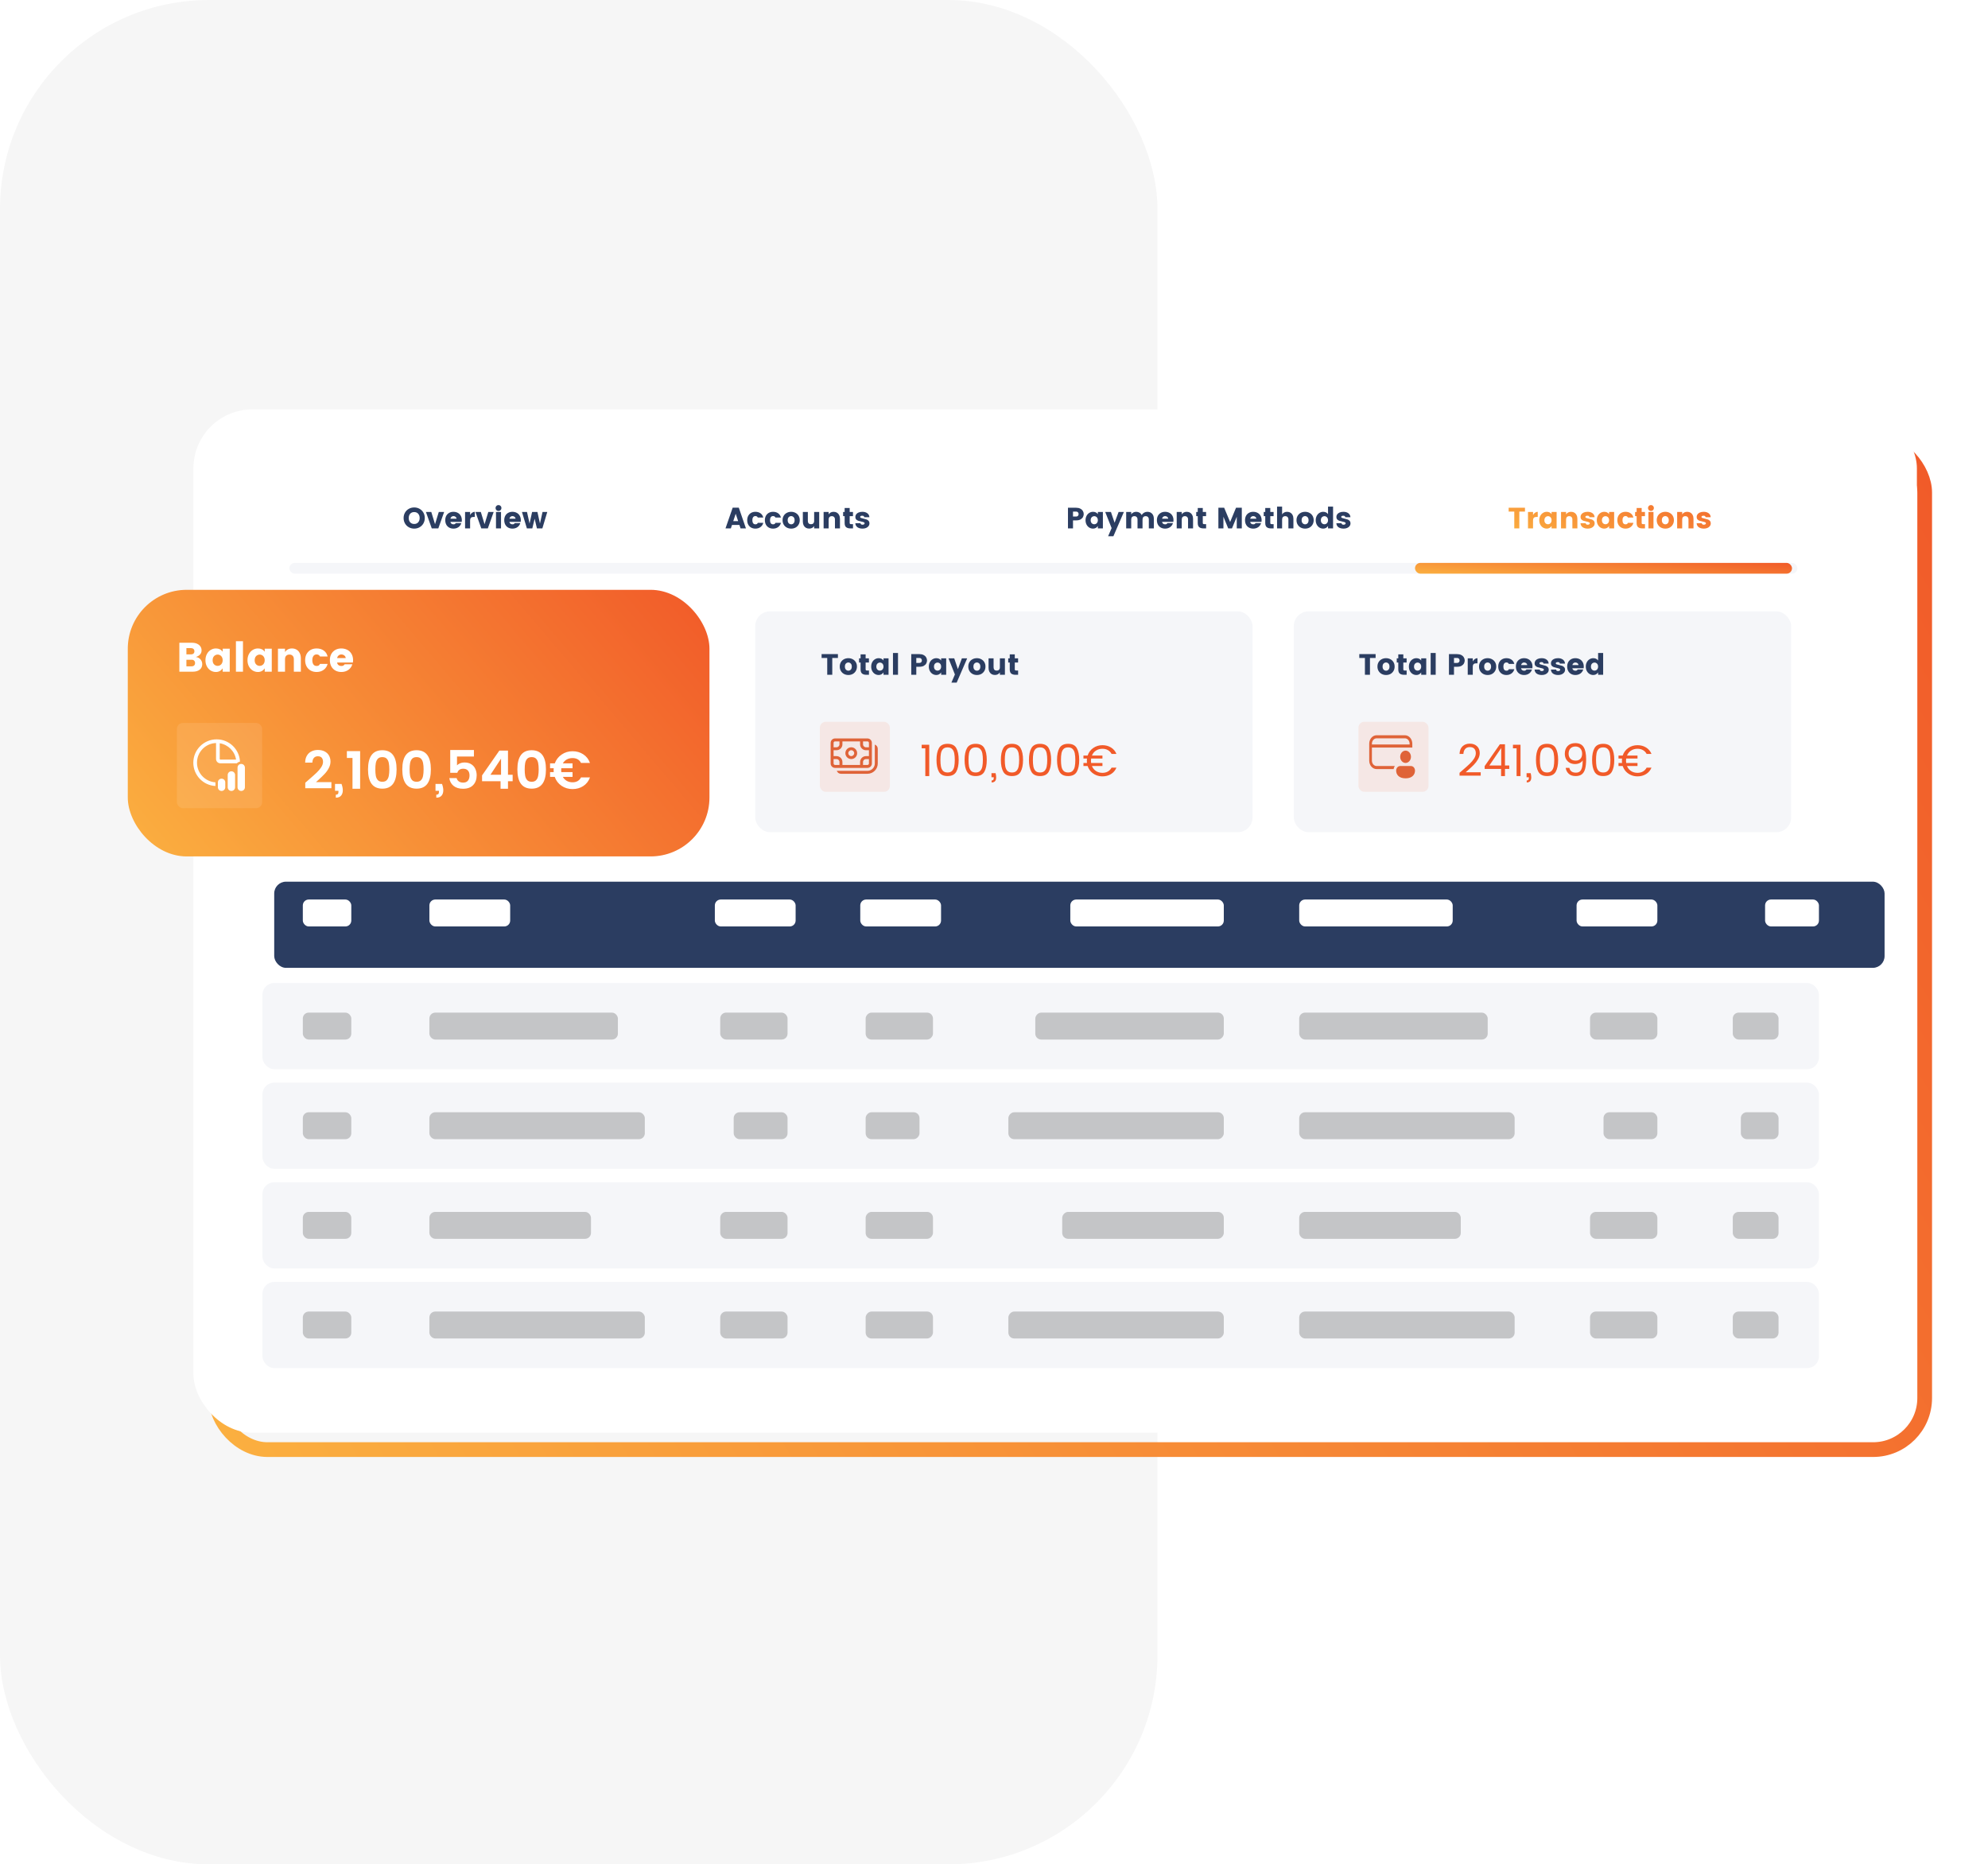 <svg width="675" height="633" viewBox="0 0 675 633" fill="none" xmlns="http://www.w3.org/2000/svg">
<rect width="393" height="633" rx="71" fill="#F6F6F6"/>
<rect x="73.319" y="149.729" width="580.181" height="342.451" rx="17.5" stroke="url(#paint0_linear_372_4810)" stroke-width="5"/>
<g filter="url(#filter0_d_372_4810)">
<rect x="61.675" y="139" width="585.181" height="347.451" rx="20" fill="white"/>
</g>
<rect x="98.248" y="191.118" width="512.034" height="3.657" rx="1.829" fill="#F5F6F9"/>
<rect x="480.445" y="191.118" width="128.008" height="3.657" rx="1.829" fill="url(#paint1_linear_372_4810)"/>
<path d="M140.64 172.293C141.3 172.293 141.904 172.447 142.45 172.753C143.004 173.06 143.437 173.487 143.75 174.033C144.07 174.58 144.23 175.197 144.23 175.883C144.23 176.57 144.07 177.19 143.75 177.743C143.43 178.29 142.997 178.717 142.45 179.023C141.904 179.33 141.3 179.483 140.64 179.483C139.98 179.483 139.374 179.33 138.82 179.023C138.274 178.717 137.84 178.29 137.52 177.743C137.2 177.19 137.04 176.57 137.04 175.883C137.04 175.197 137.2 174.58 137.52 174.033C137.84 173.487 138.274 173.06 138.82 172.753C139.374 172.447 139.98 172.293 140.64 172.293ZM140.64 173.863C140.074 173.863 139.62 174.047 139.28 174.413C138.947 174.78 138.78 175.27 138.78 175.883C138.78 176.497 138.947 176.987 139.28 177.353C139.62 177.72 140.074 177.903 140.64 177.903C141.2 177.903 141.647 177.72 141.98 177.353C142.32 176.987 142.49 176.497 142.49 175.883C142.49 175.27 142.32 174.78 141.98 174.413C141.647 174.047 141.2 173.863 140.64 173.863ZM147.711 177.983L148.981 173.833H150.801L148.821 179.413H146.601L144.621 173.833H146.441L147.711 177.983ZM156.811 176.643C156.811 176.837 156.797 177.017 156.771 177.183H152.931C152.964 177.43 153.074 177.633 153.261 177.793C153.447 177.947 153.681 178.023 153.961 178.023C154.174 178.023 154.334 177.993 154.441 177.933C154.547 177.867 154.661 177.76 154.781 177.613H156.631C156.471 178.173 156.151 178.627 155.671 178.973C155.191 179.313 154.621 179.483 153.961 179.483C153.427 179.483 152.947 179.367 152.521 179.133C152.101 178.9 151.771 178.567 151.531 178.133C151.297 177.693 151.181 177.187 151.181 176.613C151.181 176.04 151.297 175.54 151.531 175.113C151.771 174.68 152.101 174.35 152.521 174.123C152.941 173.89 153.417 173.773 153.951 173.773C154.491 173.773 154.977 173.887 155.411 174.113C155.844 174.333 156.184 174.66 156.431 175.093C156.684 175.527 156.811 176.043 156.811 176.643ZM155.031 176.113C155.004 175.853 154.891 175.643 154.691 175.483C154.491 175.317 154.244 175.233 153.951 175.233C153.697 175.233 153.477 175.317 153.291 175.483C153.104 175.643 152.987 175.853 152.941 176.113H155.031ZM159.619 174.873C159.806 174.533 160.036 174.267 160.309 174.073C160.583 173.873 160.886 173.773 161.219 173.773V175.513H160.799C160.406 175.513 160.109 175.607 159.909 175.793C159.716 175.98 159.619 176.307 159.619 176.773V179.413H157.909V173.833H159.619V174.873ZM164.527 177.983L165.797 173.833H167.617L165.637 179.413H163.417L161.437 173.833H163.257L164.527 177.983ZM168.257 172.493C168.257 172.207 168.354 171.967 168.547 171.773C168.741 171.58 168.977 171.483 169.257 171.483C169.537 171.483 169.774 171.58 169.967 171.773C170.161 171.967 170.257 172.207 170.257 172.493C170.257 172.773 170.161 173.01 169.967 173.203C169.774 173.397 169.537 173.493 169.257 173.493C168.977 173.493 168.741 173.397 168.547 173.203C168.354 173.01 168.257 172.773 168.257 172.493ZM170.117 173.833V179.413H168.407V173.833H170.117ZM176.84 176.643C176.84 176.837 176.827 177.017 176.8 177.183H172.96C172.993 177.43 173.103 177.633 173.29 177.793C173.477 177.947 173.71 178.023 173.99 178.023C174.203 178.023 174.363 177.993 174.47 177.933C174.577 177.867 174.69 177.76 174.81 177.613H176.66C176.5 178.173 176.18 178.627 175.7 178.973C175.22 179.313 174.65 179.483 173.99 179.483C173.457 179.483 172.977 179.367 172.55 179.133C172.13 178.9 171.8 178.567 171.56 178.133C171.327 177.693 171.21 177.187 171.21 176.613C171.21 176.04 171.327 175.54 171.56 175.113C171.8 174.68 172.13 174.35 172.55 174.123C172.97 173.89 173.447 173.773 173.98 173.773C174.52 173.773 175.007 173.887 175.44 174.113C175.873 174.333 176.213 174.66 176.46 175.093C176.713 175.527 176.84 176.043 176.84 176.643ZM175.06 176.113C175.033 175.853 174.92 175.643 174.72 175.483C174.52 175.317 174.273 175.233 173.98 175.233C173.727 175.233 173.507 175.317 173.32 175.483C173.133 175.643 173.017 175.853 172.97 176.113H175.06ZM185.818 173.833L184.148 179.413H182.308L181.528 176.113L180.738 179.413H178.898L177.228 173.833H178.938L179.808 177.753L180.668 173.833H182.478L183.338 177.753L184.208 173.833H185.818Z" fill="#2B3D61"/>
<path d="M251.06 178.233H248.54L248.15 179.413H246.33L248.77 172.373H250.85L253.28 179.413H251.45L251.06 178.233ZM250.63 176.933L249.8 174.433L248.97 176.933H250.63ZM256.489 173.773C257.169 173.773 257.746 173.943 258.219 174.283C258.692 174.617 259.006 175.097 259.159 175.723H257.309C257.149 175.39 256.876 175.223 256.489 175.223C256.149 175.223 255.889 175.353 255.709 175.613C255.536 175.867 255.449 176.203 255.449 176.623C255.449 177.043 255.536 177.383 255.709 177.643C255.889 177.897 256.149 178.023 256.489 178.023C256.702 178.023 256.869 177.987 256.989 177.913C257.109 177.84 257.216 177.71 257.309 177.523H259.159C259.006 178.123 258.689 178.6 258.209 178.953C257.729 179.307 257.156 179.483 256.489 179.483C255.956 179.483 255.476 179.367 255.049 179.133C254.629 178.9 254.299 178.567 254.059 178.133C253.826 177.7 253.709 177.197 253.709 176.623C253.709 176.05 253.826 175.55 254.059 175.123C254.299 174.69 254.629 174.357 255.049 174.123C255.476 173.89 255.956 173.773 256.489 173.773ZM262.485 173.773C263.165 173.773 263.742 173.943 264.215 174.283C264.689 174.617 265.002 175.097 265.155 175.723H263.305C263.145 175.39 262.872 175.223 262.485 175.223C262.145 175.223 261.885 175.353 261.705 175.613C261.532 175.867 261.445 176.203 261.445 176.623C261.445 177.043 261.532 177.383 261.705 177.643C261.885 177.897 262.145 178.023 262.485 178.023C262.699 178.023 262.865 177.987 262.985 177.913C263.105 177.84 263.212 177.71 263.305 177.523H265.155C265.002 178.123 264.685 178.6 264.205 178.953C263.725 179.307 263.152 179.483 262.485 179.483C261.952 179.483 261.472 179.367 261.045 179.133C260.625 178.9 260.295 178.567 260.055 178.133C259.822 177.7 259.705 177.197 259.705 176.623C259.705 176.05 259.822 175.55 260.055 175.123C260.295 174.69 260.625 174.357 261.045 174.123C261.472 173.89 261.952 173.773 262.485 173.773ZM268.631 173.773C269.165 173.773 269.651 173.89 270.091 174.123C270.538 174.35 270.891 174.68 271.151 175.113C271.411 175.54 271.541 176.04 271.541 176.613C271.541 177.187 271.411 177.69 271.151 178.123C270.898 178.557 270.551 178.893 270.111 179.133C269.671 179.367 269.181 179.483 268.641 179.483C268.101 179.483 267.608 179.367 267.161 179.133C266.715 178.893 266.361 178.557 266.101 178.123C265.841 177.69 265.711 177.187 265.711 176.613C265.711 176.04 265.841 175.54 266.101 175.113C266.361 174.68 266.711 174.35 267.151 174.123C267.598 173.89 268.091 173.773 268.631 173.773ZM268.631 175.233C268.305 175.233 268.025 175.353 267.791 175.593C267.565 175.827 267.451 176.17 267.451 176.623C267.451 177.077 267.568 177.423 267.801 177.663C268.041 177.903 268.321 178.023 268.641 178.023C268.961 178.023 269.235 177.903 269.461 177.663C269.688 177.423 269.801 177.077 269.801 176.623C269.801 176.17 269.685 175.827 269.451 175.593C269.218 175.353 268.945 175.233 268.631 175.233ZM278.145 173.833V179.413H276.435V178.593C276.268 178.867 276.038 179.083 275.745 179.243C275.458 179.397 275.125 179.473 274.745 179.473C274.325 179.473 273.951 179.38 273.625 179.193C273.305 179 273.051 178.723 272.865 178.363C272.685 178.003 272.595 177.58 272.595 177.093V173.833H274.295V176.863C274.295 177.223 274.388 177.503 274.575 177.703C274.768 177.897 275.031 177.993 275.365 177.993C275.698 177.993 275.958 177.897 276.145 177.703C276.338 177.503 276.435 177.223 276.435 176.863V173.833H278.145ZM283.046 173.773C283.466 173.773 283.836 173.87 284.156 174.063C284.483 174.25 284.736 174.523 284.916 174.883C285.103 175.243 285.196 175.667 285.196 176.153V179.413H283.496V176.383C283.496 176.023 283.4 175.747 283.206 175.553C283.02 175.353 282.76 175.253 282.426 175.253C282.093 175.253 281.83 175.353 281.636 175.553C281.45 175.747 281.356 176.023 281.356 176.383V179.413H279.646V173.833H281.356V174.653C281.523 174.38 281.75 174.167 282.036 174.013C282.33 173.853 282.666 173.773 283.046 173.773ZM289.628 177.963V179.413H288.758C288.132 179.413 287.645 179.277 287.298 179.003C286.958 178.723 286.788 178.247 286.788 177.573V175.253H286.268V173.833H286.788V172.473H288.498V173.833H289.618V175.253H288.498V177.573C288.498 177.707 288.538 177.807 288.618 177.873C288.698 177.933 288.832 177.963 289.018 177.963H289.628ZM292.829 173.773C293.495 173.773 294.049 173.937 294.489 174.263C294.929 174.59 295.162 175.037 295.189 175.603H293.439C293.419 175.41 293.352 175.28 293.239 175.213C293.125 175.14 292.955 175.103 292.729 175.103C292.515 175.103 292.349 175.14 292.229 175.213C292.115 175.28 292.059 175.38 292.059 175.513C292.059 175.667 292.142 175.78 292.309 175.853C292.482 175.92 292.762 175.997 293.149 176.083C293.569 176.17 293.915 176.263 294.189 176.363C294.469 176.457 294.709 176.613 294.909 176.833C295.109 177.047 295.209 177.34 295.209 177.713C295.209 178.06 295.105 178.367 294.899 178.633C294.699 178.9 294.419 179.11 294.059 179.263C293.705 179.41 293.309 179.483 292.869 179.483C292.175 179.483 291.602 179.33 291.149 179.023C290.695 178.71 290.449 178.25 290.409 177.643H292.159C292.185 177.823 292.259 177.953 292.379 178.033C292.499 178.113 292.665 178.153 292.879 178.153C293.079 178.153 293.242 178.107 293.369 178.013C293.502 177.92 293.569 177.807 293.569 177.673C293.569 177.513 293.479 177.397 293.299 177.323C293.119 177.243 292.835 177.163 292.449 177.083C292.029 176.997 291.682 176.907 291.409 176.813C291.142 176.72 290.909 176.57 290.709 176.363C290.515 176.15 290.419 175.867 290.419 175.513C290.419 175.193 290.509 174.903 290.689 174.643C290.875 174.377 291.149 174.167 291.509 174.013C291.875 173.853 292.315 173.773 292.829 173.773Z" fill="#2B3D61"/>
<path d="M364.325 176.683V179.413H362.615V172.393H365.385C365.932 172.393 366.399 172.493 366.785 172.693C367.179 172.893 367.472 173.157 367.665 173.483C367.865 173.81 367.965 174.163 367.965 174.543C367.965 174.863 367.885 175.187 367.725 175.513C367.572 175.833 367.302 176.11 366.915 176.343C366.529 176.57 366.019 176.683 365.385 176.683H364.325ZM365.385 175.383C365.645 175.383 365.849 175.307 365.995 175.153C366.149 175 366.225 174.797 366.225 174.543C366.225 174.297 366.149 174.093 365.995 173.933C365.842 173.773 365.639 173.693 365.385 173.693H364.325V175.383H365.385ZM371.122 173.773C371.836 173.773 372.382 174.037 372.762 174.563V173.833H374.472V179.413H372.762V178.603C372.349 179.19 371.802 179.483 371.122 179.483C370.662 179.483 370.236 179.363 369.842 179.123C369.456 178.883 369.149 178.547 368.922 178.113C368.696 177.68 368.582 177.187 368.582 176.633C368.582 176.08 368.696 175.587 368.922 175.153C369.149 174.72 369.456 174.383 369.842 174.143C370.236 173.897 370.662 173.773 371.122 173.773ZM371.542 175.253C371.342 175.253 371.146 175.307 370.952 175.413C370.766 175.513 370.612 175.667 370.492 175.873C370.379 176.08 370.322 176.333 370.322 176.633C370.322 176.933 370.379 177.187 370.492 177.393C370.612 177.593 370.766 177.747 370.952 177.853C371.139 177.953 371.336 178.003 371.542 178.003C371.742 178.003 371.936 177.953 372.122 177.853C372.316 177.747 372.469 177.59 372.582 177.383C372.702 177.177 372.762 176.923 372.762 176.623C372.762 176.323 372.702 176.073 372.582 175.873C372.469 175.667 372.319 175.513 372.132 175.413C371.946 175.307 371.749 175.253 371.542 175.253ZM377.205 173.833L378.445 177.483L379.805 173.833H381.595L378.035 182.073H376.245L377.435 179.303L375.265 173.833H377.205ZM389.551 173.773C390.231 173.773 390.771 173.983 391.171 174.403C391.571 174.823 391.771 175.407 391.771 176.153V179.413H390.071V176.383C390.071 176.023 389.974 175.747 389.781 175.553C389.594 175.353 389.334 175.253 389.001 175.253C388.668 175.253 388.404 175.353 388.211 175.553C388.024 175.747 387.931 176.023 387.931 176.383V179.413H386.231V176.383C386.231 176.023 386.134 175.747 385.941 175.553C385.754 175.353 385.494 175.253 385.161 175.253C384.828 175.253 384.564 175.353 384.371 175.553C384.184 175.747 384.091 176.023 384.091 176.383V179.413H382.381V173.833H384.091V174.653C384.258 174.38 384.484 174.167 384.771 174.013C385.064 173.853 385.401 173.773 385.781 173.773C386.194 173.773 386.561 173.867 386.881 174.053C387.208 174.24 387.461 174.507 387.641 174.853C387.848 174.527 388.114 174.267 388.441 174.073C388.774 173.873 389.144 173.773 389.551 173.773ZM398.441 176.643C398.441 176.837 398.427 177.017 398.401 177.183H394.561C394.594 177.43 394.704 177.633 394.891 177.793C395.077 177.947 395.311 178.023 395.591 178.023C395.804 178.023 395.964 177.993 396.071 177.933C396.177 177.867 396.291 177.76 396.411 177.613H398.261C398.101 178.173 397.781 178.627 397.301 178.973C396.821 179.313 396.251 179.483 395.591 179.483C395.057 179.483 394.577 179.367 394.151 179.133C393.731 178.9 393.401 178.567 393.161 178.133C392.927 177.693 392.811 177.187 392.811 176.613C392.811 176.04 392.927 175.54 393.161 175.113C393.401 174.68 393.731 174.35 394.151 174.123C394.571 173.89 395.047 173.773 395.581 173.773C396.121 173.773 396.607 173.887 397.041 174.113C397.474 174.333 397.814 174.66 398.061 175.093C398.314 175.527 398.441 176.043 398.441 176.643ZM396.661 176.113C396.634 175.853 396.521 175.643 396.321 175.483C396.121 175.317 395.874 175.233 395.581 175.233C395.327 175.233 395.107 175.317 394.921 175.483C394.734 175.643 394.617 175.853 394.571 176.113H396.661ZM402.939 173.773C403.359 173.773 403.729 173.87 404.049 174.063C404.376 174.25 404.629 174.523 404.809 174.883C404.996 175.243 405.089 175.667 405.089 176.153V179.413H403.389V176.383C403.389 176.023 403.292 175.747 403.099 175.553C402.912 175.353 402.652 175.253 402.319 175.253C401.986 175.253 401.722 175.353 401.529 175.553C401.342 175.747 401.249 176.023 401.249 176.383V179.413H399.539V173.833H401.249V174.653C401.416 174.38 401.642 174.167 401.929 174.013C402.222 173.853 402.559 173.773 402.939 173.773ZM409.521 177.963V179.413H408.651C408.024 179.413 407.538 179.277 407.191 179.003C406.851 178.723 406.681 178.247 406.681 177.573V175.253H406.161V173.833H406.681V172.473H408.391V173.833H409.511V175.253H408.391V177.573C408.391 177.707 408.431 177.807 408.511 177.873C408.591 177.933 408.724 177.963 408.911 177.963H409.521ZM421.639 172.393V179.413H419.929V175.453L418.299 179.413H417.029L415.399 175.453V179.413H413.689V172.393H415.649L417.669 177.233L419.679 172.393H421.639ZM428.363 176.643C428.363 176.837 428.349 177.017 428.323 177.183H424.483C424.516 177.43 424.626 177.633 424.813 177.793C424.999 177.947 425.233 178.023 425.513 178.023C425.726 178.023 425.886 177.993 425.993 177.933C426.099 177.867 426.213 177.76 426.333 177.613H428.183C428.023 178.173 427.703 178.627 427.223 178.973C426.743 179.313 426.173 179.483 425.513 179.483C424.979 179.483 424.499 179.367 424.073 179.133C423.653 178.9 423.323 178.567 423.083 178.133C422.849 177.693 422.733 177.187 422.733 176.613C422.733 176.04 422.849 175.54 423.083 175.113C423.323 174.68 423.653 174.35 424.073 174.123C424.493 173.89 424.969 173.773 425.503 173.773C426.043 173.773 426.529 173.887 426.963 174.113C427.396 174.333 427.736 174.66 427.983 175.093C428.236 175.527 428.363 176.043 428.363 176.643ZM426.583 176.113C426.556 175.853 426.443 175.643 426.243 175.483C426.043 175.317 425.796 175.233 425.503 175.233C425.249 175.233 425.029 175.317 424.843 175.483C424.656 175.643 424.539 175.853 424.493 176.113H426.583ZM432.441 177.963V179.413H431.571C430.944 179.413 430.458 179.277 430.111 179.003C429.771 178.723 429.601 178.247 429.601 177.573V175.253H429.081V173.833H429.601V172.473H431.311V173.833H432.431V175.253H431.311V177.573C431.311 177.707 431.351 177.807 431.431 177.873C431.511 177.933 431.644 177.963 431.831 177.963H432.441ZM437.011 173.773C437.431 173.773 437.801 173.87 438.121 174.063C438.448 174.25 438.701 174.523 438.881 174.883C439.068 175.243 439.161 175.667 439.161 176.153V179.413H437.461V176.383C437.461 176.023 437.365 175.747 437.171 175.553C436.985 175.353 436.725 175.253 436.391 175.253C436.058 175.253 435.795 175.353 435.601 175.553C435.415 175.747 435.321 176.023 435.321 176.383V179.413H433.611V172.013H435.321V174.653C435.488 174.38 435.715 174.167 436.001 174.013C436.295 173.853 436.631 173.773 437.011 173.773ZM443.133 173.773C443.667 173.773 444.153 173.89 444.593 174.123C445.04 174.35 445.393 174.68 445.653 175.113C445.913 175.54 446.043 176.04 446.043 176.613C446.043 177.187 445.913 177.69 445.653 178.123C445.4 178.557 445.053 178.893 444.613 179.133C444.173 179.367 443.683 179.483 443.143 179.483C442.603 179.483 442.11 179.367 441.663 179.133C441.217 178.893 440.863 178.557 440.603 178.123C440.343 177.69 440.213 177.187 440.213 176.613C440.213 176.04 440.343 175.54 440.603 175.113C440.863 174.68 441.213 174.35 441.653 174.123C442.1 173.89 442.593 173.773 443.133 173.773ZM443.133 175.233C442.807 175.233 442.527 175.353 442.293 175.593C442.067 175.827 441.953 176.17 441.953 176.623C441.953 177.077 442.07 177.423 442.303 177.663C442.543 177.903 442.823 178.023 443.143 178.023C443.463 178.023 443.737 177.903 443.963 177.663C444.19 177.423 444.303 177.077 444.303 176.623C444.303 176.17 444.187 175.827 443.953 175.593C443.72 175.353 443.447 175.233 443.133 175.233ZM449.276 173.773C449.99 173.773 450.536 174.037 450.916 174.563V172.013H452.626V179.413H450.916V178.603C450.503 179.19 449.956 179.483 449.276 179.483C448.816 179.483 448.39 179.363 447.996 179.123C447.61 178.883 447.303 178.547 447.076 178.113C446.85 177.68 446.736 177.187 446.736 176.633C446.736 176.08 446.85 175.587 447.076 175.153C447.303 174.72 447.61 174.383 447.996 174.143C448.39 173.897 448.816 173.773 449.276 173.773ZM449.696 175.253C449.496 175.253 449.3 175.307 449.106 175.413C448.92 175.513 448.766 175.667 448.646 175.873C448.533 176.08 448.476 176.333 448.476 176.633C448.476 176.933 448.533 177.187 448.646 177.393C448.766 177.593 448.92 177.747 449.106 177.853C449.293 177.953 449.49 178.003 449.696 178.003C449.896 178.003 450.09 177.953 450.276 177.853C450.47 177.747 450.623 177.59 450.736 177.383C450.856 177.177 450.916 176.923 450.916 176.623C450.916 176.323 450.856 176.073 450.736 175.873C450.623 175.667 450.473 175.513 450.286 175.413C450.1 175.307 449.903 175.253 449.696 175.253ZM456.159 173.773C456.826 173.773 457.379 173.937 457.819 174.263C458.259 174.59 458.492 175.037 458.519 175.603H456.769C456.749 175.41 456.682 175.28 456.569 175.213C456.456 175.14 456.286 175.103 456.059 175.103C455.846 175.103 455.679 175.14 455.559 175.213C455.446 175.28 455.389 175.38 455.389 175.513C455.389 175.667 455.472 175.78 455.639 175.853C455.812 175.92 456.092 175.997 456.479 176.083C456.899 176.17 457.246 176.263 457.519 176.363C457.799 176.457 458.039 176.613 458.239 176.833C458.439 177.047 458.539 177.34 458.539 177.713C458.539 178.06 458.436 178.367 458.229 178.633C458.029 178.9 457.749 179.11 457.389 179.263C457.036 179.41 456.639 179.483 456.199 179.483C455.506 179.483 454.932 179.33 454.479 179.023C454.026 178.71 453.779 178.25 453.739 177.643H455.489C455.516 177.823 455.589 177.953 455.709 178.033C455.829 178.113 455.996 178.153 456.209 178.153C456.409 178.153 456.572 178.107 456.699 178.013C456.832 177.92 456.899 177.807 456.899 177.673C456.899 177.513 456.809 177.397 456.629 177.323C456.449 177.243 456.166 177.163 455.779 177.083C455.359 176.997 455.012 176.907 454.739 176.813C454.472 176.72 454.239 176.57 454.039 176.363C453.846 176.15 453.749 175.867 453.749 175.513C453.749 175.193 453.839 174.903 454.019 174.643C454.206 174.377 454.479 174.167 454.839 174.013C455.206 173.853 455.646 173.773 456.159 173.773Z" fill="#2B3D61"/>
<path d="M517.786 172.393V173.693H515.866V179.413H514.156V173.693H512.246V172.393H517.786ZM520.52 174.873C520.706 174.533 520.936 174.267 521.21 174.073C521.483 173.873 521.786 173.773 522.12 173.773V175.513H521.7C521.306 175.513 521.01 175.607 520.81 175.793C520.616 175.98 520.52 176.307 520.52 176.773V179.413H518.81V173.833H520.52V174.873ZM525.178 173.773C525.891 173.773 526.438 174.037 526.818 174.563V173.833H528.528V179.413H526.818V178.603C526.405 179.19 525.858 179.483 525.178 179.483C524.718 179.483 524.291 179.363 523.898 179.123C523.511 178.883 523.205 178.547 522.978 178.113C522.751 177.68 522.638 177.187 522.638 176.633C522.638 176.08 522.751 175.587 522.978 175.153C523.205 174.72 523.511 174.383 523.898 174.143C524.291 173.897 524.718 173.773 525.178 173.773ZM525.598 175.253C525.398 175.253 525.201 175.307 525.008 175.413C524.821 175.513 524.668 175.667 524.548 175.873C524.435 176.08 524.378 176.333 524.378 176.633C524.378 176.933 524.435 177.187 524.548 177.393C524.668 177.593 524.821 177.747 525.008 177.853C525.195 177.953 525.391 178.003 525.598 178.003C525.798 178.003 525.991 177.953 526.178 177.853C526.371 177.747 526.525 177.59 526.638 177.383C526.758 177.177 526.818 176.923 526.818 176.623C526.818 176.323 526.758 176.073 526.638 175.873C526.525 175.667 526.375 175.513 526.188 175.413C526.001 175.307 525.805 175.253 525.598 175.253ZM533.43 173.773C533.85 173.773 534.22 173.87 534.54 174.063C534.867 174.25 535.12 174.523 535.3 174.883C535.487 175.243 535.58 175.667 535.58 176.153V179.413H533.88V176.383C533.88 176.023 533.784 175.747 533.59 175.553C533.404 175.353 533.144 175.253 532.81 175.253C532.477 175.253 532.214 175.353 532.02 175.553C531.834 175.747 531.74 176.023 531.74 176.383V179.413H530.03V173.833H531.74V174.653C531.907 174.38 532.134 174.167 532.42 174.013C532.714 173.853 533.05 173.773 533.43 173.773ZM539.062 173.773C539.729 173.773 540.282 173.937 540.722 174.263C541.162 174.59 541.396 175.037 541.422 175.603H539.672C539.652 175.41 539.586 175.28 539.472 175.213C539.359 175.14 539.189 175.103 538.962 175.103C538.749 175.103 538.582 175.14 538.462 175.213C538.349 175.28 538.292 175.38 538.292 175.513C538.292 175.667 538.376 175.78 538.542 175.853C538.716 175.92 538.996 175.997 539.382 176.083C539.802 176.17 540.149 176.263 540.422 176.363C540.702 176.457 540.942 176.613 541.142 176.833C541.342 177.047 541.442 177.34 541.442 177.713C541.442 178.06 541.339 178.367 541.132 178.633C540.932 178.9 540.652 179.11 540.292 179.263C539.939 179.41 539.542 179.483 539.102 179.483C538.409 179.483 537.836 179.33 537.382 179.023C536.929 178.71 536.682 178.25 536.642 177.643H538.392C538.419 177.823 538.492 177.953 538.612 178.033C538.732 178.113 538.899 178.153 539.112 178.153C539.312 178.153 539.476 178.107 539.602 178.013C539.736 177.92 539.802 177.807 539.802 177.673C539.802 177.513 539.712 177.397 539.532 177.323C539.352 177.243 539.069 177.163 538.682 177.083C538.262 176.997 537.916 176.907 537.642 176.813C537.376 176.72 537.142 176.57 536.942 176.363C536.749 176.15 536.652 175.867 536.652 175.513C536.652 175.193 536.742 174.903 536.922 174.643C537.109 174.377 537.382 174.167 537.742 174.013C538.109 173.853 538.549 173.773 539.062 173.773ZM544.709 173.773C545.422 173.773 545.969 174.037 546.349 174.563V173.833H548.059V179.413H546.349V178.603C545.936 179.19 545.389 179.483 544.709 179.483C544.249 179.483 543.822 179.363 543.429 179.123C543.042 178.883 542.736 178.547 542.509 178.113C542.282 177.68 542.169 177.187 542.169 176.633C542.169 176.08 542.282 175.587 542.509 175.153C542.736 174.72 543.042 174.383 543.429 174.143C543.822 173.897 544.249 173.773 544.709 173.773ZM545.129 175.253C544.929 175.253 544.732 175.307 544.539 175.413C544.352 175.513 544.199 175.667 544.079 175.873C543.966 176.08 543.909 176.333 543.909 176.633C543.909 176.933 543.966 177.187 544.079 177.393C544.199 177.593 544.352 177.747 544.539 177.853C544.726 177.953 544.922 178.003 545.129 178.003C545.329 178.003 545.522 177.953 545.709 177.853C545.902 177.747 546.056 177.59 546.169 177.383C546.289 177.177 546.349 176.923 546.349 176.623C546.349 176.323 546.289 176.073 546.169 175.873C546.056 175.667 545.906 175.513 545.719 175.413C545.532 175.307 545.336 175.253 545.129 175.253ZM551.932 173.773C552.612 173.773 553.188 173.943 553.662 174.283C554.135 174.617 554.448 175.097 554.602 175.723H552.752C552.592 175.39 552.318 175.223 551.932 175.223C551.592 175.223 551.332 175.353 551.152 175.613C550.978 175.867 550.892 176.203 550.892 176.623C550.892 177.043 550.978 177.383 551.152 177.643C551.332 177.897 551.592 178.023 551.932 178.023C552.145 178.023 552.312 177.987 552.432 177.913C552.552 177.84 552.658 177.71 552.752 177.523H554.602C554.448 178.123 554.132 178.6 553.652 178.953C553.172 179.307 552.598 179.483 551.932 179.483C551.398 179.483 550.918 179.367 550.492 179.133C550.072 178.9 549.742 178.567 549.502 178.133C549.268 177.7 549.152 177.197 549.152 176.623C549.152 176.05 549.268 175.55 549.502 175.123C549.742 174.69 550.072 174.357 550.492 174.123C550.918 173.89 551.398 173.773 551.932 173.773ZM558.538 177.963V179.413H557.668C557.041 179.413 556.554 179.277 556.208 179.003C555.868 178.723 555.698 178.247 555.698 177.573V175.253H555.178V173.833H555.698V172.473H557.408V173.833H558.528V175.253H557.408V177.573C557.408 177.707 557.448 177.807 557.528 177.873C557.608 177.933 557.741 177.963 557.928 177.963H558.538ZM559.558 172.493C559.558 172.207 559.655 171.967 559.848 171.773C560.041 171.58 560.278 171.483 560.558 171.483C560.838 171.483 561.075 171.58 561.268 171.773C561.461 171.967 561.558 172.207 561.558 172.493C561.558 172.773 561.461 173.01 561.268 173.203C561.075 173.397 560.838 173.493 560.558 173.493C560.278 173.493 560.041 173.397 559.848 173.203C559.655 173.01 559.558 172.773 559.558 172.493ZM561.418 173.833V179.413H559.708V173.833H561.418ZM565.441 173.773C565.974 173.773 566.461 173.89 566.901 174.123C567.348 174.35 567.701 174.68 567.961 175.113C568.221 175.54 568.351 176.04 568.351 176.613C568.351 177.187 568.221 177.69 567.961 178.123C567.708 178.557 567.361 178.893 566.921 179.133C566.481 179.367 565.991 179.483 565.451 179.483C564.911 179.483 564.418 179.367 563.971 179.133C563.524 178.893 563.171 178.557 562.911 178.123C562.651 177.69 562.521 177.187 562.521 176.613C562.521 176.04 562.651 175.54 562.911 175.113C563.171 174.68 563.521 174.35 563.961 174.123C564.408 173.89 564.901 173.773 565.441 173.773ZM565.441 175.233C565.114 175.233 564.834 175.353 564.601 175.593C564.374 175.827 564.261 176.17 564.261 176.623C564.261 177.077 564.378 177.423 564.611 177.663C564.851 177.903 565.131 178.023 565.451 178.023C565.771 178.023 566.044 177.903 566.271 177.663C566.498 177.423 566.611 177.077 566.611 176.623C566.611 176.17 566.494 175.827 566.261 175.593C566.028 175.353 565.754 175.233 565.441 175.233ZM572.854 173.773C573.274 173.773 573.644 173.87 573.964 174.063C574.291 174.25 574.544 174.523 574.724 174.883C574.911 175.243 575.004 175.667 575.004 176.153V179.413H573.304V176.383C573.304 176.023 573.207 175.747 573.014 175.553C572.827 175.353 572.567 175.253 572.234 175.253C571.901 175.253 571.637 175.353 571.444 175.553C571.257 175.747 571.164 176.023 571.164 176.383V179.413H569.454V173.833H571.164V174.653C571.331 174.38 571.557 174.167 571.844 174.013C572.137 173.853 572.474 173.773 572.854 173.773ZM578.486 173.773C579.153 173.773 579.706 173.937 580.146 174.263C580.586 174.59 580.819 175.037 580.846 175.603H579.096C579.076 175.41 579.009 175.28 578.896 175.213C578.783 175.14 578.613 175.103 578.386 175.103C578.173 175.103 578.006 175.14 577.886 175.213C577.773 175.28 577.716 175.38 577.716 175.513C577.716 175.667 577.799 175.78 577.966 175.853C578.139 175.92 578.419 175.997 578.806 176.083C579.226 176.17 579.573 176.263 579.846 176.363C580.126 176.457 580.366 176.613 580.566 176.833C580.766 177.047 580.866 177.34 580.866 177.713C580.866 178.06 580.763 178.367 580.556 178.633C580.356 178.9 580.076 179.11 579.716 179.263C579.363 179.41 578.966 179.483 578.526 179.483C577.833 179.483 577.259 179.33 576.806 179.023C576.353 178.71 576.106 178.25 576.066 177.643H577.816C577.843 177.823 577.916 177.953 578.036 178.033C578.156 178.113 578.323 178.153 578.536 178.153C578.736 178.153 578.899 178.107 579.026 178.013C579.159 177.92 579.226 177.807 579.226 177.673C579.226 177.513 579.136 177.397 578.956 177.323C578.776 177.243 578.493 177.163 578.106 177.083C577.686 176.997 577.339 176.907 577.066 176.813C576.799 176.72 576.566 176.57 576.366 176.363C576.173 176.15 576.076 175.867 576.076 175.513C576.076 175.193 576.166 174.903 576.346 174.643C576.533 174.377 576.806 174.167 577.166 174.013C577.533 173.853 577.973 173.773 578.486 173.773Z" fill="url(#paint2_linear_372_4810)"/>
<g filter="url(#filter1_d_372_4810)">
<rect x="89.106" y="295.353" width="546.779" height="29.259" rx="4" fill="#2B3D61"/>
</g>
<rect x="102.82" y="305.411" width="16.458" height="9.143" rx="2" fill="white"/>
<rect x="145.795" y="305.411" width="27.43" height="9.143" rx="2" fill="white"/>
<rect x="242.716" y="305.411" width="27.43" height="9.143" rx="2" fill="white"/>
<rect x="292.091" y="305.411" width="27.43" height="9.143" rx="2" fill="white"/>
<rect x="535.307" y="305.411" width="27.43" height="9.143" rx="2" fill="white"/>
<rect x="363.409" y="305.411" width="52.118" height="9.143" rx="2" fill="white"/>
<rect x="441.129" y="305.411" width="52.118" height="9.143" rx="2" fill="white"/>
<rect x="599.311" y="305.411" width="18.287" height="9.143" rx="2" fill="white"/>
<rect x="89.106" y="333.756" width="528.492" height="29.259" rx="4" fill="#F5F6F9"/>
<rect opacity="0.2" x="102.82" y="343.813" width="16.458" height="9.143" rx="2" fill="black"/>
<rect opacity="0.2" x="145.795" y="343.813" width="64.004" height="9.143" rx="2" fill="black"/>
<rect opacity="0.2" width="64.004" height="9.143" rx="2" transform="matrix(-1 0 0 1 415.526 343.813)" fill="black"/>
<rect opacity="0.2" x="441.129" y="343.813" width="64.004" height="9.143" rx="2" fill="black"/>
<rect opacity="0.2" x="244.544" y="343.813" width="22.859" height="9.143" rx="2" fill="black"/>
<rect opacity="0.2" width="22.859" height="9.143" rx="2" transform="matrix(-1 0 0 1 316.777 343.813)" fill="black"/>
<rect opacity="0.2" x="539.878" y="343.813" width="22.859" height="9.143" rx="2" fill="black"/>
<rect opacity="0.2" x="588.338" y="343.813" width="15.544" height="9.143" rx="2" fill="black"/>
<rect x="89.106" y="367.586" width="528.492" height="29.259" rx="4" fill="#F5F6F9"/>
<rect opacity="0.2" x="102.82" y="377.644" width="16.458" height="9.143" rx="2" fill="black"/>
<rect opacity="0.2" x="145.795" y="377.644" width="73.148" height="9.143" rx="2" fill="black"/>
<rect opacity="0.2" width="73.148" height="9.143" rx="2" transform="matrix(-1 0 0 1 415.526 377.644)" fill="black"/>
<rect opacity="0.2" x="441.129" y="377.644" width="73.148" height="9.143" rx="2" fill="black"/>
<rect opacity="0.2" x="249.116" y="377.644" width="18.287" height="9.143" rx="2" fill="black"/>
<rect opacity="0.2" width="18.287" height="9.143" rx="2" transform="matrix(-1 0 0 1 312.206 377.644)" fill="black"/>
<rect opacity="0.2" x="544.449" y="377.644" width="18.287" height="9.143" rx="2" fill="black"/>
<rect opacity="0.2" x="591.082" y="377.644" width="12.801" height="9.143" rx="2" fill="black"/>
<rect x="89.106" y="401.417" width="528.492" height="29.259" rx="4" fill="#F5F6F9"/>
<rect opacity="0.2" x="102.82" y="411.475" width="16.458" height="9.143" rx="2" fill="black"/>
<rect opacity="0.2" x="145.795" y="411.475" width="54.861" height="9.143" rx="2" fill="black"/>
<rect opacity="0.2" width="54.861" height="9.143" rx="2" transform="matrix(-1 0 0 1 415.526 411.475)" fill="black"/>
<rect opacity="0.2" x="441.129" y="411.475" width="54.861" height="9.143" rx="2" fill="black"/>
<rect opacity="0.2" x="244.544" y="411.475" width="22.859" height="9.143" rx="2" fill="black"/>
<rect opacity="0.2" width="22.859" height="9.143" rx="2" transform="matrix(-1 0 0 1 316.777 411.475)" fill="black"/>
<rect opacity="0.2" x="539.878" y="411.475" width="22.859" height="9.143" rx="2" fill="black"/>
<rect opacity="0.2" x="588.338" y="411.475" width="15.544" height="9.143" rx="2" fill="black"/>
<rect x="89.106" y="435.248" width="528.492" height="29.259" rx="4" fill="#F5F6F9"/>
<rect opacity="0.2" x="102.82" y="445.306" width="16.458" height="9.143" rx="2" fill="black"/>
<rect opacity="0.2" x="145.795" y="445.306" width="73.148" height="9.143" rx="2" fill="black"/>
<rect opacity="0.2" width="73.148" height="9.143" rx="2" transform="matrix(-1 0 0 1 415.526 445.306)" fill="black"/>
<rect opacity="0.2" x="441.129" y="445.306" width="73.148" height="9.143" rx="2" fill="black"/>
<rect opacity="0.2" x="244.544" y="445.306" width="22.859" height="9.143" rx="2" fill="black"/>
<rect opacity="0.2" width="22.859" height="9.143" rx="2" transform="matrix(-1 0 0 1 316.777 445.306)" fill="black"/>
<rect opacity="0.2" x="539.878" y="445.306" width="22.859" height="9.143" rx="2" fill="black"/>
<rect opacity="0.2" x="588.338" y="445.306" width="15.544" height="9.143" rx="2" fill="black"/>
<rect x="43.388" y="200.261" width="197.499" height="90.52" rx="20" fill="url(#paint3_linear_372_4810)"/>
<path d="M105.07 264.531C106.126 263.619 106.954 262.875 107.554 262.299C108.166 261.711 108.67 261.111 109.066 260.499C109.474 259.875 109.678 259.269 109.678 258.681C109.678 258.081 109.534 257.613 109.246 257.277C108.958 256.941 108.514 256.773 107.914 256.773C107.338 256.773 106.888 256.965 106.564 257.349C106.24 257.733 106.072 258.261 106.06 258.933H103.612C103.624 257.985 103.822 257.193 104.206 256.557C104.59 255.909 105.106 255.429 105.754 255.117C106.402 254.793 107.122 254.631 107.914 254.631C108.838 254.631 109.624 254.805 110.272 255.153C110.92 255.501 111.406 255.975 111.73 256.575C112.054 257.163 112.216 257.823 112.216 258.555C112.216 259.347 112.018 260.103 111.622 260.823C111.238 261.543 110.77 262.191 110.218 262.767C109.678 263.343 108.964 264.033 108.076 264.837L107.284 265.557H112.522V267.627H103.648V265.773L105.07 264.531ZM115.964 266.169C116.252 266.961 116.396 267.681 116.396 268.329C116.396 269.085 116.198 269.691 115.802 270.147C115.418 270.603 114.824 270.831 114.02 270.831V269.823C114.332 269.823 114.56 269.751 114.704 269.607C114.848 269.463 114.92 269.211 114.92 268.851V268.509H113.75V266.169H115.964ZM117.777 257.349V255.027H122.277V267.807H119.685V257.349H117.777ZM124.956 261.237C124.956 265.593 126.576 267.771 129.816 267.771C133.044 267.771 134.658 265.593 134.658 261.237C134.658 256.893 133.044 254.721 129.816 254.721C126.576 254.721 124.956 256.893 124.956 261.237ZM132.192 261.237C132.192 262.089 132.132 262.815 132.012 263.415C131.904 264.015 131.676 264.501 131.328 264.873C130.992 265.245 130.488 265.431 129.816 265.431C129.144 265.431 128.634 265.245 128.286 264.873C127.95 264.501 127.722 264.015 127.602 263.415C127.494 262.815 127.44 262.089 127.44 261.237C127.44 260.385 127.494 259.665 127.602 259.077C127.722 258.477 127.95 257.991 128.286 257.619C128.634 257.247 129.144 257.061 129.816 257.061C130.488 257.061 130.992 257.247 131.328 257.619C131.676 257.991 131.904 258.477 132.012 259.077C132.132 259.665 132.192 260.385 132.192 261.237ZM136.593 261.237C136.593 265.593 138.213 267.771 141.453 267.771C144.681 267.771 146.295 265.593 146.295 261.237C146.295 256.893 144.681 254.721 141.453 254.721C138.213 254.721 136.593 256.893 136.593 261.237ZM143.829 261.237C143.829 262.089 143.769 262.815 143.649 263.415C143.541 264.015 143.313 264.501 142.965 264.873C142.629 265.245 142.125 265.431 141.453 265.431C140.781 265.431 140.271 265.245 139.923 264.873C139.587 264.501 139.359 264.015 139.239 263.415C139.131 262.815 139.077 262.089 139.077 261.237C139.077 260.385 139.131 259.665 139.239 259.077C139.359 258.477 139.587 257.991 139.923 257.619C140.271 257.247 140.781 257.061 141.453 257.061C142.125 257.061 142.629 257.247 142.965 257.619C143.313 257.991 143.541 258.477 143.649 259.077C143.769 259.665 143.829 260.385 143.829 261.237ZM150.083 266.169C150.371 266.961 150.515 267.681 150.515 268.329C150.515 269.085 150.317 269.691 149.921 270.147C149.537 270.603 148.943 270.831 148.139 270.831V269.823C148.451 269.823 148.679 269.751 148.823 269.607C148.967 269.463 149.039 269.211 149.039 268.851V268.509H147.869V266.169H150.083ZM160.914 256.863H155.172V259.851C155.424 259.575 155.772 259.347 156.216 259.167C156.66 258.975 157.134 258.879 157.638 258.879C158.646 258.879 159.462 259.095 160.086 259.527C160.722 259.959 161.172 260.505 161.436 261.165C161.712 261.825 161.85 262.509 161.85 263.217C161.85 264.609 161.448 265.725 160.644 266.565C159.852 267.393 158.712 267.807 157.224 267.807C155.88 267.807 154.8 267.477 153.984 266.817C153.18 266.145 152.706 265.269 152.562 264.189H155.046C155.154 264.657 155.4 265.029 155.784 265.305C156.18 265.581 156.672 265.719 157.26 265.719C157.98 265.719 158.52 265.497 158.88 265.053C159.24 264.609 159.42 264.021 159.42 263.289C159.42 262.557 159.234 261.993 158.862 261.597C158.502 261.201 157.968 261.003 157.26 261.003C156.744 261.003 156.312 261.129 155.964 261.381C155.628 261.633 155.4 261.969 155.28 262.389H152.868V254.649H160.914V256.863ZM163.678 265.251V263.271L169.546 254.847H172.48V263.055H174.064V265.251H172.48V267.807H169.96V265.251H163.678ZM170.122 257.583L166.522 263.055H170.122V257.583ZM175.669 261.237C175.669 265.593 177.289 267.771 180.529 267.771C183.757 267.771 185.371 265.593 185.371 261.237C185.371 256.893 183.757 254.721 180.529 254.721C177.289 254.721 175.669 256.893 175.669 261.237ZM182.905 261.237C182.905 262.089 182.845 262.815 182.725 263.415C182.617 264.015 182.389 264.501 182.041 264.873C181.705 265.245 181.201 265.431 180.529 265.431C179.857 265.431 179.347 265.245 178.999 264.873C178.663 264.501 178.435 264.015 178.315 263.415C178.207 262.815 178.153 262.089 178.153 261.237C178.153 260.385 178.207 259.665 178.315 259.077C178.435 258.477 178.663 257.991 178.999 257.619C179.347 257.247 179.857 257.061 180.529 257.061C181.201 257.061 181.705 257.247 182.041 257.619C182.389 257.991 182.617 258.477 182.725 259.077C182.845 259.665 182.905 260.385 182.905 261.237ZM194.398 265.611C195.742 265.611 196.702 265.059 197.278 263.955H200.32C199.864 265.215 199.102 266.193 198.034 266.889C196.978 267.573 195.766 267.915 194.398 267.915C193.006 267.915 191.758 267.543 190.654 266.799C189.562 266.043 188.794 265.035 188.35 263.775H186.766V262.155H188.008C187.984 261.867 187.972 261.645 187.972 261.489C187.972 261.345 187.984 261.129 188.008 260.841H186.766V259.185H188.368C188.824 257.937 189.598 256.941 190.69 256.197C191.782 255.441 193.018 255.063 194.398 255.063C195.766 255.063 196.978 255.411 198.034 256.107C199.102 256.803 199.864 257.781 200.32 259.041H197.278C196.714 257.937 195.754 257.385 194.398 257.385C193.678 257.385 193.03 257.541 192.454 257.853C191.89 258.165 191.44 258.609 191.104 259.185H194.398V260.841H190.582C190.558 261.129 190.546 261.345 190.546 261.489C190.546 261.645 190.558 261.867 190.582 262.155H194.398V263.775H191.104C191.428 264.351 191.872 264.801 192.436 265.125C193.012 265.449 193.666 265.611 194.398 265.611Z" fill="white"/>
<path d="M66.497 223.064C67.159 223.158 67.687 223.433 68.079 223.89C68.471 224.348 68.667 224.884 68.667 225.5C68.667 226.284 68.377 226.91 67.799 227.376C67.229 227.834 66.431 228.062 65.405 228.062H60.897V218.234H65.167C65.839 218.234 66.422 218.346 66.917 218.57C67.411 218.794 67.789 219.102 68.051 219.494C68.312 219.886 68.443 220.325 68.443 220.81C68.443 221.37 68.27 221.842 67.925 222.224C67.589 222.598 67.113 222.878 66.497 223.064ZM63.291 222.182H64.859C65.204 222.182 65.479 222.094 65.685 221.916C65.899 221.739 66.007 221.478 66.007 221.132C66.007 220.778 65.899 220.512 65.685 220.334C65.479 220.148 65.204 220.054 64.859 220.054H63.291V222.182ZM65.097 226.242C65.423 226.242 65.694 226.144 65.909 225.948C66.123 225.752 66.231 225.482 66.231 225.136C66.231 224.791 66.128 224.516 65.923 224.31C65.717 224.105 65.451 224.002 65.125 224.002H63.291V226.242H65.097ZM73.312 220.166C74.311 220.166 75.076 220.535 75.608 221.272V220.25H78.002V228.062H75.608V226.928C75.03 227.75 74.264 228.16 73.312 228.16C72.668 228.16 72.071 227.992 71.52 227.656C70.979 227.32 70.55 226.849 70.232 226.242C69.915 225.636 69.756 224.945 69.756 224.17C69.756 223.396 69.915 222.705 70.232 222.098C70.55 221.492 70.979 221.02 71.52 220.684C72.071 220.339 72.668 220.166 73.312 220.166ZM73.9 222.238C73.62 222.238 73.345 222.313 73.074 222.462C72.813 222.602 72.598 222.817 72.43 223.106C72.272 223.396 72.192 223.75 72.192 224.17C72.192 224.59 72.272 224.945 72.43 225.234C72.598 225.514 72.813 225.729 73.074 225.878C73.336 226.018 73.611 226.088 73.9 226.088C74.18 226.088 74.451 226.018 74.712 225.878C74.983 225.729 75.198 225.51 75.356 225.22C75.524 224.931 75.608 224.576 75.608 224.156C75.608 223.736 75.524 223.386 75.356 223.106C75.198 222.817 74.988 222.602 74.726 222.462C74.465 222.313 74.19 222.238 73.9 222.238ZM82.5 217.702V228.062H80.106V217.702H82.5ZM87.586 220.166C88.584 220.166 89.35 220.535 89.882 221.272V220.25H92.276V228.062H89.882V226.928C89.303 227.75 88.538 228.16 87.586 228.16C86.942 228.16 86.344 227.992 85.794 227.656C85.252 227.32 84.823 226.849 84.506 226.242C84.188 225.636 84.03 224.945 84.03 224.17C84.03 223.396 84.188 222.705 84.506 222.098C84.823 221.492 85.252 221.02 85.794 220.684C86.344 220.339 86.942 220.166 87.586 220.166ZM88.174 222.238C87.894 222.238 87.618 222.313 87.348 222.462C87.086 222.602 86.872 222.817 86.704 223.106C86.545 223.396 86.466 223.75 86.466 224.17C86.466 224.59 86.545 224.945 86.704 225.234C86.872 225.514 87.086 225.729 87.348 225.878C87.609 226.018 87.884 226.088 88.174 226.088C88.454 226.088 88.724 226.018 88.986 225.878C89.256 225.729 89.471 225.51 89.63 225.22C89.798 224.931 89.882 224.576 89.882 224.156C89.882 223.736 89.798 223.386 89.63 223.106C89.471 222.817 89.261 222.602 89 222.462C88.738 222.313 88.463 222.238 88.174 222.238ZM99.139 220.166C99.727 220.166 100.245 220.302 100.693 220.572C101.15 220.834 101.505 221.216 101.757 221.72C102.018 222.224 102.149 222.817 102.149 223.498V228.062H99.769V223.82C99.769 223.316 99.634 222.929 99.363 222.658C99.102 222.378 98.738 222.238 98.271 222.238C97.804 222.238 97.436 222.378 97.165 222.658C96.904 222.929 96.773 223.316 96.773 223.82V228.062H94.379V220.25H96.773V221.398C97.006 221.016 97.324 220.717 97.725 220.502C98.136 220.278 98.607 220.166 99.139 220.166ZM107.5 220.166C108.452 220.166 109.259 220.404 109.922 220.88C110.585 221.347 111.023 222.019 111.238 222.896H108.648C108.424 222.43 108.041 222.196 107.5 222.196C107.024 222.196 106.66 222.378 106.408 222.742C106.165 223.097 106.044 223.568 106.044 224.156C106.044 224.744 106.165 225.22 106.408 225.584C106.66 225.939 107.024 226.116 107.5 226.116C107.799 226.116 108.032 226.065 108.2 225.962C108.368 225.86 108.517 225.678 108.648 225.416H111.238C111.023 226.256 110.58 226.924 109.908 227.418C109.236 227.913 108.433 228.16 107.5 228.16C106.753 228.16 106.081 227.997 105.484 227.67C104.896 227.344 104.434 226.877 104.098 226.27C103.771 225.664 103.608 224.959 103.608 224.156C103.608 223.354 103.771 222.654 104.098 222.056C104.434 221.45 104.896 220.983 105.484 220.656C106.081 220.33 106.753 220.166 107.5 220.166ZM119.884 224.184C119.884 224.455 119.866 224.707 119.828 224.94H114.452C114.499 225.286 114.653 225.57 114.914 225.794C115.176 226.009 115.502 226.116 115.894 226.116C116.193 226.116 116.417 226.074 116.566 225.99C116.716 225.897 116.874 225.748 117.042 225.542H119.632C119.408 226.326 118.96 226.961 118.288 227.446C117.616 227.922 116.818 228.16 115.894 228.16C115.148 228.16 114.476 227.997 113.878 227.67C113.29 227.344 112.828 226.877 112.492 226.27C112.166 225.654 112.002 224.945 112.002 224.142C112.002 223.34 112.166 222.64 112.492 222.042C112.828 221.436 113.29 220.974 113.878 220.656C114.466 220.33 115.134 220.166 115.88 220.166C116.636 220.166 117.318 220.325 117.924 220.642C118.531 220.95 119.007 221.408 119.352 222.014C119.707 222.621 119.884 223.344 119.884 224.184ZM117.392 223.442C117.355 223.078 117.196 222.784 116.916 222.56C116.636 222.327 116.291 222.21 115.88 222.21C115.526 222.21 115.218 222.327 114.956 222.56C114.695 222.784 114.532 223.078 114.466 223.442H117.392Z" fill="white"/>
<rect opacity="0.1" x="60.074" y="245.467" width="28.922" height="28.922" rx="2" fill="white"/>
<path d="M74.813 259.163H80.415C80.699 258.874 81.067 258.666 81.479 258.581C81.284 254.377 77.814 251.029 73.562 251.029C69.184 251.029 65.636 254.577 65.636 258.955C65.636 263.192 68.961 266.653 73.144 266.87V265.629L73.144 265.616C69.653 265.401 66.887 262.501 66.887 258.955C66.887 255.338 69.763 252.394 73.353 252.283V257.703C73.353 258.51 74.007 259.163 74.813 259.163ZM74.813 257.912C74.698 257.912 74.604 257.818 74.604 257.703V252.361C77.455 252.809 79.708 255.061 80.155 257.912H74.813ZM81.904 259.372C81.213 259.372 80.653 259.932 80.653 260.623V267.298C80.653 267.989 81.213 268.549 81.904 268.549C82.596 268.549 83.156 267.989 83.156 267.298V260.623C83.156 259.932 82.596 259.372 81.904 259.372ZM75.23 264.378C74.539 264.378 73.979 264.938 73.979 265.629V267.298C73.979 267.989 74.539 268.549 75.23 268.549C75.921 268.549 76.482 267.989 76.482 267.298V265.629C76.482 264.938 75.921 264.378 75.23 264.378ZM77.316 263.126C77.316 262.435 77.876 261.875 78.567 261.875C79.258 261.875 79.819 262.435 79.819 263.126V267.298C79.819 267.989 79.258 268.549 78.567 268.549C77.876 268.549 77.316 267.989 77.316 267.298V263.126Z" fill="white"/>
<rect x="439.299" y="207.576" width="168.852" height="74.976" rx="5" fill="#F5F6F9"/>
<path d="M467.072 222.092V223.392H465.152V229.112H463.442V223.392H461.532V222.092H467.072ZM470.616 223.472C471.149 223.472 471.636 223.589 472.076 223.822C472.522 224.049 472.876 224.379 473.136 224.812C473.396 225.239 473.526 225.739 473.526 226.312C473.526 226.885 473.396 227.389 473.136 227.822C472.882 228.255 472.536 228.592 472.096 228.832C471.656 229.065 471.166 229.182 470.626 229.182C470.086 229.182 469.592 229.065 469.146 228.832C468.699 228.592 468.346 228.255 468.086 227.822C467.826 227.389 467.696 226.885 467.696 226.312C467.696 225.739 467.826 225.239 468.086 224.812C468.346 224.379 468.696 224.049 469.136 223.822C469.582 223.589 470.076 223.472 470.616 223.472ZM470.616 224.932C470.289 224.932 470.009 225.052 469.776 225.292C469.549 225.525 469.436 225.869 469.436 226.322C469.436 226.775 469.552 227.122 469.786 227.362C470.026 227.602 470.306 227.722 470.626 227.722C470.946 227.722 471.219 227.602 471.446 227.362C471.672 227.122 471.786 226.775 471.786 226.322C471.786 225.869 471.669 225.525 471.436 225.292C471.202 225.052 470.929 224.932 470.616 224.932ZM477.609 227.662V229.112H476.739C476.112 229.112 475.626 228.975 475.279 228.702C474.939 228.422 474.769 227.945 474.769 227.272V224.952H474.249V223.532H474.769V222.172H476.479V223.532H477.599V224.952H476.479V227.272C476.479 227.405 476.519 227.505 476.599 227.572C476.679 227.632 476.812 227.662 476.999 227.662H477.609ZM480.909 223.472C481.623 223.472 482.169 223.735 482.549 224.262V223.532H484.259V229.112H482.549V228.302C482.136 228.889 481.589 229.182 480.909 229.182C480.449 229.182 480.023 229.062 479.629 228.822C479.243 228.582 478.936 228.245 478.709 227.812C478.483 227.379 478.369 226.885 478.369 226.332C478.369 225.779 478.483 225.285 478.709 224.852C478.936 224.419 479.243 224.082 479.629 223.842C480.023 223.595 480.449 223.472 480.909 223.472ZM481.329 224.952C481.129 224.952 480.933 225.005 480.739 225.112C480.553 225.212 480.399 225.365 480.279 225.572C480.166 225.779 480.109 226.032 480.109 226.332C480.109 226.632 480.166 226.885 480.279 227.092C480.399 227.292 480.553 227.445 480.739 227.552C480.926 227.652 481.123 227.702 481.329 227.702C481.529 227.702 481.723 227.652 481.909 227.552C482.103 227.445 482.256 227.289 482.369 227.082C482.489 226.875 482.549 226.622 482.549 226.322C482.549 226.022 482.489 225.772 482.369 225.572C482.256 225.365 482.106 225.212 481.919 225.112C481.733 225.005 481.536 224.952 481.329 224.952ZM487.472 221.712V229.112H485.762V221.712H487.472ZM493.683 226.382V229.112H491.973V222.092H494.743C495.289 222.092 495.756 222.192 496.143 222.392C496.536 222.592 496.829 222.855 497.023 223.182C497.223 223.509 497.323 223.862 497.323 224.242C497.323 224.562 497.243 224.885 497.083 225.212C496.929 225.532 496.659 225.809 496.273 226.042C495.886 226.269 495.376 226.382 494.743 226.382H493.683ZM494.743 225.082C495.003 225.082 495.206 225.005 495.353 224.852C495.506 224.699 495.583 224.495 495.583 224.242C495.583 223.995 495.506 223.792 495.353 223.632C495.199 223.472 494.996 223.392 494.743 223.392H493.683V225.082H494.743ZM500.06 224.572C500.246 224.232 500.476 223.965 500.75 223.772C501.023 223.572 501.326 223.472 501.66 223.472V225.212H501.24C500.846 225.212 500.55 225.305 500.35 225.492C500.156 225.679 500.06 226.005 500.06 226.472V229.112H498.35V223.532H500.06V224.572ZM505.108 223.472C505.641 223.472 506.128 223.589 506.568 223.822C507.015 224.049 507.368 224.379 507.628 224.812C507.888 225.239 508.018 225.739 508.018 226.312C508.018 226.885 507.888 227.389 507.628 227.822C507.375 228.255 507.028 228.592 506.588 228.832C506.148 229.065 505.658 229.182 505.118 229.182C504.578 229.182 504.085 229.065 503.638 228.832C503.191 228.592 502.838 228.255 502.578 227.822C502.318 227.389 502.188 226.885 502.188 226.312C502.188 225.739 502.318 225.239 502.578 224.812C502.838 224.379 503.188 224.049 503.628 223.822C504.075 223.589 504.568 223.472 505.108 223.472ZM505.108 224.932C504.781 224.932 504.501 225.052 504.268 225.292C504.041 225.525 503.928 225.869 503.928 226.322C503.928 226.775 504.045 227.122 504.278 227.362C504.518 227.602 504.798 227.722 505.118 227.722C505.438 227.722 505.711 227.602 505.938 227.362C506.165 227.122 506.278 226.775 506.278 226.322C506.278 225.869 506.161 225.525 505.928 225.292C505.695 225.052 505.421 224.932 505.108 224.932ZM511.491 223.472C512.171 223.472 512.748 223.642 513.221 223.982C513.694 224.315 514.008 224.795 514.161 225.422H512.311C512.151 225.089 511.878 224.922 511.491 224.922C511.151 224.922 510.891 225.052 510.711 225.312C510.538 225.565 510.451 225.902 510.451 226.322C510.451 226.742 510.538 227.082 510.711 227.342C510.891 227.595 511.151 227.722 511.491 227.722C511.704 227.722 511.871 227.685 511.991 227.612C512.111 227.539 512.218 227.409 512.311 227.222H514.161C514.008 227.822 513.691 228.299 513.211 228.652C512.731 229.005 512.158 229.182 511.491 229.182C510.958 229.182 510.478 229.065 510.051 228.832C509.631 228.599 509.301 228.265 509.061 227.832C508.828 227.399 508.711 226.895 508.711 226.322C508.711 225.749 508.828 225.249 509.061 224.822C509.301 224.389 509.631 224.055 510.051 223.822C510.478 223.589 510.958 223.472 511.491 223.472ZM520.337 226.342C520.337 226.535 520.324 226.715 520.297 226.882H516.457C516.491 227.129 516.601 227.332 516.787 227.492C516.974 227.645 517.207 227.722 517.487 227.722C517.701 227.722 517.861 227.692 517.967 227.632C518.074 227.565 518.187 227.459 518.307 227.312H520.157C519.997 227.872 519.677 228.325 519.197 228.672C518.717 229.012 518.147 229.182 517.487 229.182C516.954 229.182 516.474 229.065 516.047 228.832C515.627 228.599 515.297 228.265 515.057 227.832C514.824 227.392 514.707 226.885 514.707 226.312C514.707 225.739 514.824 225.239 515.057 224.812C515.297 224.379 515.627 224.049 516.047 223.822C516.467 223.589 516.944 223.472 517.477 223.472C518.017 223.472 518.504 223.585 518.937 223.812C519.371 224.032 519.711 224.359 519.957 224.792C520.211 225.225 520.337 225.742 520.337 226.342ZM518.557 225.812C518.531 225.552 518.417 225.342 518.217 225.182C518.017 225.015 517.771 224.932 517.477 224.932C517.224 224.932 517.004 225.015 516.817 225.182C516.631 225.342 516.514 225.552 516.467 225.812H518.557ZM523.466 223.472C524.132 223.472 524.686 223.635 525.126 223.962C525.566 224.289 525.799 224.735 525.826 225.302H524.076C524.056 225.109 523.989 224.979 523.876 224.912C523.762 224.839 523.592 224.802 523.366 224.802C523.152 224.802 522.986 224.839 522.866 224.912C522.752 224.979 522.696 225.079 522.696 225.212C522.696 225.365 522.779 225.479 522.946 225.552C523.119 225.619 523.399 225.695 523.786 225.782C524.206 225.869 524.552 225.962 524.826 226.062C525.106 226.155 525.346 226.312 525.546 226.532C525.746 226.745 525.846 227.039 525.846 227.412C525.846 227.759 525.742 228.065 525.536 228.332C525.336 228.599 525.056 228.809 524.696 228.962C524.342 229.109 523.946 229.182 523.506 229.182C522.812 229.182 522.239 229.029 521.786 228.722C521.332 228.409 521.086 227.949 521.046 227.342H522.796C522.822 227.522 522.896 227.652 523.016 227.732C523.136 227.812 523.302 227.852 523.516 227.852C523.716 227.852 523.879 227.805 524.006 227.712C524.139 227.619 524.206 227.505 524.206 227.372C524.206 227.212 524.116 227.095 523.936 227.022C523.756 226.942 523.472 226.862 523.086 226.782C522.666 226.695 522.319 226.605 522.046 226.512C521.779 226.419 521.546 226.269 521.346 226.062C521.152 225.849 521.056 225.565 521.056 225.212C521.056 224.892 521.146 224.602 521.326 224.342C521.512 224.075 521.786 223.865 522.146 223.712C522.512 223.552 522.952 223.472 523.466 223.472ZM529.012 223.472C529.679 223.472 530.232 223.635 530.672 223.962C531.112 224.289 531.346 224.735 531.372 225.302H529.622C529.602 225.109 529.536 224.979 529.422 224.912C529.309 224.839 529.139 224.802 528.912 224.802C528.699 224.802 528.532 224.839 528.412 224.912C528.299 224.979 528.242 225.079 528.242 225.212C528.242 225.365 528.326 225.479 528.492 225.552C528.666 225.619 528.946 225.695 529.332 225.782C529.752 225.869 530.099 225.962 530.372 226.062C530.652 226.155 530.892 226.312 531.092 226.532C531.292 226.745 531.392 227.039 531.392 227.412C531.392 227.759 531.289 228.065 531.082 228.332C530.882 228.599 530.602 228.809 530.242 228.962C529.889 229.109 529.492 229.182 529.052 229.182C528.359 229.182 527.786 229.029 527.332 228.722C526.879 228.409 526.632 227.949 526.592 227.342H528.342C528.369 227.522 528.442 227.652 528.562 227.732C528.682 227.812 528.849 227.852 529.062 227.852C529.262 227.852 529.426 227.805 529.552 227.712C529.686 227.619 529.752 227.505 529.752 227.372C529.752 227.212 529.662 227.095 529.482 227.022C529.302 226.942 529.019 226.862 528.632 226.782C528.212 226.695 527.866 226.605 527.592 226.512C527.326 226.419 527.092 226.269 526.892 226.062C526.699 225.849 526.602 225.565 526.602 225.212C526.602 224.892 526.692 224.602 526.872 224.342C527.059 224.075 527.332 223.865 527.692 223.712C528.059 223.552 528.499 223.472 529.012 223.472ZM537.749 226.342C537.749 226.535 537.736 226.715 537.709 226.882H533.869C533.903 227.129 534.013 227.332 534.199 227.492C534.386 227.645 534.619 227.722 534.899 227.722C535.113 227.722 535.273 227.692 535.379 227.632C535.486 227.565 535.599 227.459 535.719 227.312H537.569C537.409 227.872 537.089 228.325 536.609 228.672C536.129 229.012 535.559 229.182 534.899 229.182C534.366 229.182 533.886 229.065 533.459 228.832C533.039 228.599 532.709 228.265 532.469 227.832C532.236 227.392 532.119 226.885 532.119 226.312C532.119 225.739 532.236 225.239 532.469 224.812C532.709 224.379 533.039 224.049 533.459 223.822C533.879 223.589 534.356 223.472 534.889 223.472C535.429 223.472 535.916 223.585 536.349 223.812C536.783 224.032 537.123 224.359 537.369 224.792C537.623 225.225 537.749 225.742 537.749 226.342ZM535.969 225.812C535.943 225.552 535.829 225.342 535.629 225.182C535.429 225.015 535.183 224.932 534.889 224.932C534.636 224.932 534.416 225.015 534.229 225.182C534.043 225.342 533.926 225.552 533.879 225.812H535.969ZM540.978 223.472C541.691 223.472 542.238 223.735 542.618 224.262V221.712H544.328V229.112H542.618V228.302C542.204 228.889 541.658 229.182 540.978 229.182C540.518 229.182 540.091 229.062 539.698 228.822C539.311 228.582 539.004 228.245 538.778 227.812C538.551 227.379 538.438 226.885 538.438 226.332C538.438 225.779 538.551 225.285 538.778 224.852C539.004 224.419 539.311 224.082 539.698 223.842C540.091 223.595 540.518 223.472 540.978 223.472ZM541.398 224.952C541.198 224.952 541.001 225.005 540.808 225.112C540.621 225.212 540.468 225.365 540.348 225.572C540.234 225.779 540.178 226.032 540.178 226.332C540.178 226.632 540.234 226.885 540.348 227.092C540.468 227.292 540.621 227.445 540.808 227.552C540.994 227.652 541.191 227.702 541.398 227.702C541.598 227.702 541.791 227.652 541.978 227.552C542.171 227.445 542.324 227.289 542.438 227.082C542.558 226.875 542.618 226.622 542.618 226.322C542.618 226.022 542.558 225.772 542.438 225.572C542.324 225.365 542.174 225.212 541.988 225.112C541.801 225.005 541.604 224.952 541.398 224.952Z" fill="#2B3D61"/>
<path d="M495.572 262.386C496.052 261.966 496.412 261.656 496.652 261.456C497.662 260.586 498.457 259.871 499.037 259.311C499.627 258.751 500.117 258.166 500.507 257.556C500.897 256.936 501.092 256.331 501.092 255.741C501.092 255.111 500.927 254.606 500.597 254.226C500.277 253.846 499.762 253.656 499.052 253.656C498.372 253.656 497.847 253.871 497.477 254.301C497.107 254.721 496.907 255.281 496.877 255.981H495.572C495.612 254.861 495.947 254.001 496.577 253.401C497.217 252.791 498.037 252.486 499.037 252.486C500.067 252.486 500.887 252.776 501.497 253.356C502.117 253.926 502.427 254.706 502.427 255.696C502.427 256.416 502.227 257.121 501.827 257.811C501.437 258.491 500.967 259.111 500.417 259.671C499.877 260.221 499.202 260.851 498.392 261.561C497.852 262.031 497.607 262.246 497.657 262.206H502.757V263.361H495.572V262.386ZM504.094 261.081V260.121L509.254 252.711H510.994V259.911H512.449V261.081H510.994V263.511H509.674V261.081H504.094ZM509.719 253.971L505.684 259.911H509.719V253.971ZM513.706 254.076V252.861H516.271V263.511H514.936V254.076H513.706ZM519.725 262.506C519.855 263.036 519.92 263.521 519.92 263.961C519.92 265.091 519.405 265.656 518.375 265.656V264.996C518.625 264.996 518.805 264.936 518.915 264.816C519.035 264.696 519.095 264.506 519.095 264.246V263.901H518.33V262.506H519.725ZM521.518 258.021C521.518 259.731 521.793 261.071 522.343 262.041C522.893 263.011 523.873 263.496 525.283 263.496C526.693 263.496 527.673 263.011 528.223 262.041C528.773 261.071 529.048 259.731 529.048 258.021C529.048 256.301 528.773 254.961 528.223 254.001C527.673 253.031 526.693 252.546 525.283 252.546C523.873 252.546 522.893 253.031 522.343 254.001C521.793 254.971 521.518 256.311 521.518 258.021ZM527.728 258.021C527.728 258.881 527.668 259.616 527.548 260.226C527.438 260.826 527.203 261.321 526.843 261.711C526.493 262.091 525.973 262.281 525.283 262.281C524.593 262.281 524.068 262.091 523.708 261.711C523.358 261.321 523.128 260.826 523.018 260.226C522.908 259.626 522.853 258.891 522.853 258.021C522.853 257.151 522.908 256.416 523.018 255.816C523.128 255.206 523.358 254.711 523.708 254.331C524.068 253.951 524.593 253.761 525.283 253.761C525.973 253.761 526.493 253.951 526.843 254.331C527.203 254.711 527.438 255.206 527.548 255.816C527.668 256.416 527.728 257.151 527.728 258.021ZM532.854 260.706C532.964 261.236 533.204 261.641 533.574 261.921C533.954 262.201 534.454 262.341 535.074 262.341C535.604 262.341 536.034 262.216 536.364 261.966C536.704 261.706 536.959 261.271 537.129 260.661C537.299 260.051 537.384 259.226 537.384 258.186C537.124 258.586 536.759 258.891 536.289 259.101C535.829 259.311 535.329 259.416 534.789 259.416C534.149 259.416 533.564 259.281 533.034 259.011C532.504 258.731 532.084 258.326 531.774 257.796C531.464 257.266 531.309 256.636 531.309 255.906C531.309 254.816 531.624 253.946 532.254 253.296C532.884 252.636 533.759 252.306 534.879 252.306C536.189 252.306 537.129 252.756 537.699 253.656C538.269 254.546 538.554 255.926 538.554 257.796C538.554 259.096 538.444 260.161 538.224 260.991C538.014 261.821 537.649 262.446 537.129 262.866C536.609 263.286 535.899 263.496 534.999 263.496C533.989 263.496 533.199 263.231 532.629 262.701C532.059 262.171 531.719 261.506 531.609 260.706H532.854ZM537.189 255.936C537.189 255.156 536.984 254.551 536.574 254.121C536.174 253.681 535.619 253.461 534.909 253.461C534.199 253.461 533.634 253.681 533.214 254.121C532.804 254.561 532.599 255.151 532.599 255.891C532.599 256.581 532.799 257.146 533.199 257.586C533.609 258.026 534.219 258.246 535.029 258.246C535.709 258.246 536.239 258.036 536.619 257.616C536.999 257.196 537.189 256.636 537.189 255.936ZM540.576 258.021C540.576 259.731 540.851 261.071 541.401 262.041C541.951 263.011 542.931 263.496 544.341 263.496C545.751 263.496 546.731 263.011 547.281 262.041C547.831 261.071 548.106 259.731 548.106 258.021C548.106 256.301 547.831 254.961 547.281 254.001C546.731 253.031 545.751 252.546 544.341 252.546C542.931 252.546 541.951 253.031 541.401 254.001C540.851 254.971 540.576 256.311 540.576 258.021ZM546.786 258.021C546.786 258.881 546.726 259.616 546.606 260.226C546.496 260.826 546.261 261.321 545.901 261.711C545.551 262.091 545.031 262.281 544.341 262.281C543.651 262.281 543.126 262.091 542.766 261.711C542.416 261.321 542.186 260.826 542.076 260.226C541.966 259.626 541.911 258.891 541.911 258.021C541.911 257.151 541.966 256.416 542.076 255.816C542.186 255.206 542.416 254.711 542.766 254.331C543.126 253.951 543.651 253.761 544.341 253.761C545.031 253.761 545.551 253.951 545.901 254.331C546.261 254.711 546.496 255.206 546.606 255.816C546.726 256.416 546.786 257.151 546.786 258.021ZM555.992 262.401C556.682 262.401 557.297 262.251 557.837 261.951C558.377 261.641 558.797 261.201 559.097 260.631H560.747C560.347 261.591 559.722 262.326 558.872 262.836C558.032 263.346 557.072 263.601 555.992 263.601C555.222 263.601 554.497 263.456 553.817 263.166C553.137 262.876 552.547 262.466 552.047 261.936C551.557 261.396 551.197 260.776 550.967 260.076H549.542V259.056H550.742C550.712 258.816 550.697 258.566 550.697 258.306C550.697 258.046 550.712 257.791 550.742 257.541H549.542V256.536H550.967C551.317 255.466 551.947 254.611 552.857 253.971C553.777 253.331 554.822 253.011 555.992 253.011C557.072 253.011 558.032 253.266 558.872 253.776C559.722 254.286 560.347 255.021 560.747 255.981H559.097C558.797 255.411 558.377 254.976 557.837 254.676C557.297 254.376 556.682 254.226 555.992 254.226C555.162 254.226 554.432 254.431 553.802 254.841C553.172 255.241 552.712 255.806 552.422 256.536H555.992V257.541H552.152C552.112 257.751 552.092 258.006 552.092 258.306C552.092 258.596 552.112 258.846 552.152 259.056H555.992V260.076H552.422C552.712 260.806 553.172 261.376 553.802 261.786C554.442 262.196 555.172 262.401 555.992 262.401Z" fill="#F15A29"/>
<rect opacity="0.1" x="461.243" y="245.064" width="23.773" height="23.773" rx="2" fill="#F15A29"/>
<path d="M464.901 252.51C464.901 250.922 466.027 249.636 467.416 249.636H477.016C478.405 249.636 479.531 250.922 479.531 252.51V253.816H465.816V258.257C465.816 259.267 466.532 260.086 467.416 260.086H473.587C473.388 260.389 473.245 260.744 473.176 261.13H467.416C466.027 261.13 464.901 259.844 464.901 258.257V252.51ZM467.416 250.681C466.532 250.681 465.816 251.5 465.816 252.51V252.771H478.617V252.51C478.617 251.5 477.9 250.681 477.016 250.681H467.416ZM479.074 256.951C479.074 258.105 478.255 259.041 477.245 259.041C476.235 259.041 475.416 258.105 475.416 256.951C475.416 255.796 476.235 254.861 477.245 254.861C478.255 254.861 479.074 255.796 479.074 256.951ZM480.445 261.653C480.445 262.954 479.531 264.265 477.245 264.265C474.959 264.265 474.045 262.959 474.045 261.653C474.045 260.787 474.659 260.086 475.416 260.086H479.074C479.831 260.086 480.445 260.787 480.445 261.653Z" fill="#DF6338"/>
<rect x="256.431" y="207.576" width="168.852" height="74.976" rx="5" fill="#F5F6F9"/>
<path d="M284.506 222.092V223.392H282.586V229.112H280.876V223.392H278.966V222.092H284.506ZM288.05 223.472C288.584 223.472 289.07 223.589 289.51 223.822C289.957 224.049 290.31 224.379 290.57 224.812C290.83 225.239 290.96 225.739 290.96 226.312C290.96 226.886 290.83 227.389 290.57 227.822C290.317 228.256 289.97 228.592 289.53 228.832C289.09 229.066 288.6 229.182 288.06 229.182C287.52 229.182 287.027 229.066 286.58 228.832C286.134 228.592 285.78 228.256 285.52 227.822C285.26 227.389 285.13 226.886 285.13 226.312C285.13 225.739 285.26 225.239 285.52 224.812C285.78 224.379 286.13 224.049 286.57 223.822C287.017 223.589 287.51 223.472 288.05 223.472ZM288.05 224.932C287.724 224.932 287.444 225.052 287.21 225.292C286.984 225.526 286.87 225.869 286.87 226.322C286.87 226.776 286.987 227.122 287.22 227.362C287.46 227.602 287.74 227.722 288.06 227.722C288.38 227.722 288.654 227.602 288.88 227.362C289.107 227.122 289.22 226.776 289.22 226.322C289.22 225.869 289.104 225.526 288.87 225.292C288.637 225.052 288.364 224.932 288.05 224.932ZM295.043 227.662V229.112H294.173C293.547 229.112 293.06 228.976 292.713 228.702C292.373 228.422 292.203 227.946 292.203 227.272V224.952H291.683V223.532H292.203V222.172H293.913V223.532H295.033V224.952H293.913V227.272C293.913 227.406 293.953 227.506 294.033 227.572C294.113 227.632 294.247 227.662 294.433 227.662H295.043ZM298.344 223.472C299.057 223.472 299.604 223.736 299.984 224.262V223.532H301.694V229.112H299.984V228.302C299.571 228.889 299.024 229.182 298.344 229.182C297.884 229.182 297.457 229.062 297.064 228.822C296.677 228.582 296.371 228.246 296.144 227.812C295.917 227.379 295.804 226.886 295.804 226.332C295.804 225.779 295.917 225.286 296.144 224.852C296.371 224.419 296.677 224.082 297.064 223.842C297.457 223.596 297.884 223.472 298.344 223.472ZM298.764 224.952C298.564 224.952 298.367 225.006 298.174 225.112C297.987 225.212 297.834 225.366 297.714 225.572C297.601 225.779 297.544 226.032 297.544 226.332C297.544 226.632 297.601 226.886 297.714 227.092C297.834 227.292 297.987 227.446 298.174 227.552C298.361 227.652 298.557 227.702 298.764 227.702C298.964 227.702 299.157 227.652 299.344 227.552C299.537 227.446 299.691 227.289 299.804 227.082C299.924 226.876 299.984 226.622 299.984 226.322C299.984 226.022 299.924 225.772 299.804 225.572C299.691 225.366 299.541 225.212 299.354 225.112C299.167 225.006 298.971 224.952 298.764 224.952ZM304.906 221.712V229.112H303.196V221.712H304.906ZM311.117 226.382V229.112H309.407V222.092H312.177C312.724 222.092 313.191 222.192 313.577 222.392C313.971 222.592 314.264 222.856 314.457 223.182C314.657 223.509 314.757 223.862 314.757 224.242C314.757 224.562 314.677 224.886 314.517 225.212C314.364 225.532 314.094 225.809 313.707 226.042C313.321 226.269 312.811 226.382 312.177 226.382H311.117ZM312.177 225.082C312.437 225.082 312.641 225.006 312.787 224.852C312.941 224.699 313.017 224.496 313.017 224.242C313.017 223.996 312.941 223.792 312.787 223.632C312.634 223.472 312.431 223.392 312.177 223.392H311.117V225.082H312.177ZM317.914 223.472C318.628 223.472 319.174 223.736 319.554 224.262V223.532H321.264V229.112H319.554V228.302C319.141 228.889 318.594 229.182 317.914 229.182C317.454 229.182 317.028 229.062 316.634 228.822C316.248 228.582 315.941 228.246 315.714 227.812C315.488 227.379 315.374 226.886 315.374 226.332C315.374 225.779 315.488 225.286 315.714 224.852C315.941 224.419 316.248 224.082 316.634 223.842C317.028 223.596 317.454 223.472 317.914 223.472ZM318.334 224.952C318.134 224.952 317.938 225.006 317.744 225.112C317.558 225.212 317.404 225.366 317.284 225.572C317.171 225.779 317.114 226.032 317.114 226.332C317.114 226.632 317.171 226.886 317.284 227.092C317.404 227.292 317.558 227.446 317.744 227.552C317.931 227.652 318.128 227.702 318.334 227.702C318.534 227.702 318.728 227.652 318.914 227.552C319.108 227.446 319.261 227.289 319.374 227.082C319.494 226.876 319.554 226.622 319.554 226.322C319.554 226.022 319.494 225.772 319.374 225.572C319.261 225.366 319.111 225.212 318.924 225.112C318.738 225.006 318.541 224.952 318.334 224.952ZM323.997 223.532L325.237 227.182L326.597 223.532H328.387L324.827 231.772H323.037L324.227 229.002L322.057 223.532H323.997ZM331.693 223.472C332.226 223.472 332.713 223.589 333.153 223.822C333.6 224.049 333.953 224.379 334.213 224.812C334.473 225.239 334.603 225.739 334.603 226.312C334.603 226.886 334.473 227.389 334.213 227.822C333.96 228.256 333.613 228.592 333.173 228.832C332.733 229.066 332.243 229.182 331.703 229.182C331.163 229.182 330.67 229.066 330.223 228.832C329.776 228.592 329.423 228.256 329.163 227.822C328.903 227.389 328.773 226.886 328.773 226.312C328.773 225.739 328.903 225.239 329.163 224.812C329.423 224.379 329.773 224.049 330.213 223.822C330.66 223.589 331.153 223.472 331.693 223.472ZM331.693 224.932C331.366 224.932 331.086 225.052 330.853 225.292C330.626 225.526 330.513 225.869 330.513 226.322C330.513 226.776 330.63 227.122 330.863 227.362C331.103 227.602 331.383 227.722 331.703 227.722C332.023 227.722 332.296 227.602 332.523 227.362C332.75 227.122 332.863 226.776 332.863 226.322C332.863 225.869 332.746 225.526 332.513 225.292C332.28 225.052 332.006 224.932 331.693 224.932ZM341.206 223.532V229.112H339.496V228.292C339.329 228.566 339.099 228.782 338.806 228.942C338.519 229.096 338.186 229.172 337.806 229.172C337.386 229.172 337.013 229.079 336.686 228.892C336.366 228.699 336.113 228.422 335.926 228.062C335.746 227.702 335.656 227.279 335.656 226.792V223.532H337.356V226.562C337.356 226.922 337.449 227.202 337.636 227.402C337.829 227.596 338.093 227.692 338.426 227.692C338.759 227.692 339.019 227.596 339.206 227.402C339.399 227.202 339.496 226.922 339.496 226.562V223.532H341.206ZM345.688 227.662V229.112H344.818C344.191 229.112 343.705 228.976 343.358 228.702C343.018 228.422 342.848 227.946 342.848 227.272V224.952H342.328V223.532H342.848V222.172H344.558V223.532H345.678V224.952H344.558V227.272C344.558 227.406 344.598 227.506 344.678 227.572C344.758 227.632 344.891 227.662 345.078 227.662H345.688Z" fill="#2B3D61"/>
<path d="M312.947 254.076V252.861H315.512V263.511H314.177V254.076H312.947ZM317.976 258.021C317.976 259.731 318.251 261.071 318.801 262.041C319.351 263.011 320.331 263.496 321.741 263.496C323.151 263.496 324.131 263.011 324.681 262.041C325.231 261.071 325.506 259.731 325.506 258.021C325.506 256.301 325.231 254.961 324.681 254.001C324.131 253.031 323.151 252.546 321.741 252.546C320.331 252.546 319.351 253.031 318.801 254.001C318.251 254.971 317.976 256.311 317.976 258.021ZM324.186 258.021C324.186 258.881 324.126 259.616 324.006 260.226C323.896 260.826 323.661 261.321 323.301 261.711C322.951 262.091 322.431 262.281 321.741 262.281C321.051 262.281 320.526 262.091 320.166 261.711C319.816 261.321 319.586 260.826 319.476 260.226C319.366 259.626 319.311 258.891 319.311 258.021C319.311 257.151 319.366 256.416 319.476 255.816C319.586 255.206 319.816 254.711 320.166 254.331C320.526 253.951 321.051 253.761 321.741 253.761C322.431 253.761 322.951 253.951 323.301 254.331C323.661 254.711 323.896 255.206 324.006 255.816C324.126 256.416 324.186 257.151 324.186 258.021ZM327.512 258.021C327.512 259.731 327.787 261.071 328.337 262.041C328.887 263.011 329.867 263.496 331.277 263.496C332.687 263.496 333.667 263.011 334.217 262.041C334.767 261.071 335.042 259.731 335.042 258.021C335.042 256.301 334.767 254.961 334.217 254.001C333.667 253.031 332.687 252.546 331.277 252.546C329.867 252.546 328.887 253.031 328.337 254.001C327.787 254.971 327.512 256.311 327.512 258.021ZM333.722 258.021C333.722 258.881 333.662 259.616 333.542 260.226C333.432 260.826 333.197 261.321 332.837 261.711C332.487 262.091 331.967 262.281 331.277 262.281C330.587 262.281 330.062 262.091 329.702 261.711C329.352 261.321 329.122 260.826 329.012 260.226C328.902 259.626 328.847 258.891 328.847 258.021C328.847 257.151 328.902 256.416 329.012 255.816C329.122 255.206 329.352 254.711 329.702 254.331C330.062 253.951 330.587 253.761 331.277 253.761C331.967 253.761 332.487 253.951 332.837 254.331C333.197 254.711 333.432 255.206 333.542 255.816C333.662 256.416 333.722 257.151 333.722 258.021ZM338.039 262.506C338.169 263.036 338.234 263.521 338.234 263.961C338.234 265.091 337.719 265.656 336.689 265.656V264.996C336.939 264.996 337.119 264.936 337.229 264.816C337.349 264.696 337.409 264.506 337.409 264.246V263.901H336.644V262.506H338.039ZM339.832 258.021C339.832 259.731 340.107 261.071 340.657 262.041C341.207 263.011 342.187 263.496 343.597 263.496C345.007 263.496 345.987 263.011 346.537 262.041C347.087 261.071 347.362 259.731 347.362 258.021C347.362 256.301 347.087 254.961 346.537 254.001C345.987 253.031 345.007 252.546 343.597 252.546C342.187 252.546 341.207 253.031 340.657 254.001C340.107 254.971 339.832 256.311 339.832 258.021ZM346.042 258.021C346.042 258.881 345.982 259.616 345.862 260.226C345.752 260.826 345.517 261.321 345.157 261.711C344.807 262.091 344.287 262.281 343.597 262.281C342.907 262.281 342.382 262.091 342.022 261.711C341.672 261.321 341.442 260.826 341.332 260.226C341.222 259.626 341.167 258.891 341.167 258.021C341.167 257.151 341.222 256.416 341.332 255.816C341.442 255.206 341.672 254.711 342.022 254.331C342.382 253.951 342.907 253.761 343.597 253.761C344.287 253.761 344.807 253.951 345.157 254.331C345.517 254.711 345.752 255.206 345.862 255.816C345.982 256.416 346.042 257.151 346.042 258.021ZM349.368 258.021C349.368 259.731 349.643 261.071 350.193 262.041C350.743 263.011 351.723 263.496 353.133 263.496C354.543 263.496 355.523 263.011 356.073 262.041C356.623 261.071 356.898 259.731 356.898 258.021C356.898 256.301 356.623 254.961 356.073 254.001C355.523 253.031 354.543 252.546 353.133 252.546C351.723 252.546 350.743 253.031 350.193 254.001C349.643 254.971 349.368 256.311 349.368 258.021ZM355.578 258.021C355.578 258.881 355.518 259.616 355.398 260.226C355.288 260.826 355.053 261.321 354.693 261.711C354.343 262.091 353.823 262.281 353.133 262.281C352.443 262.281 351.918 262.091 351.558 261.711C351.208 261.321 350.978 260.826 350.868 260.226C350.758 259.626 350.703 258.891 350.703 258.021C350.703 257.151 350.758 256.416 350.868 255.816C350.978 255.206 351.208 254.711 351.558 254.331C351.918 253.951 352.443 253.761 353.133 253.761C353.823 253.761 354.343 253.951 354.693 254.331C355.053 254.711 355.288 255.206 355.398 255.816C355.518 256.416 355.578 257.151 355.578 258.021ZM358.904 258.021C358.904 259.731 359.179 261.071 359.729 262.041C360.279 263.011 361.259 263.496 362.669 263.496C364.079 263.496 365.059 263.011 365.609 262.041C366.159 261.071 366.434 259.731 366.434 258.021C366.434 256.301 366.159 254.961 365.609 254.001C365.059 253.031 364.079 252.546 362.669 252.546C361.259 252.546 360.279 253.031 359.729 254.001C359.179 254.971 358.904 256.311 358.904 258.021ZM365.114 258.021C365.114 258.881 365.054 259.616 364.934 260.226C364.824 260.826 364.589 261.321 364.229 261.711C363.879 262.091 363.359 262.281 362.669 262.281C361.979 262.281 361.454 262.091 361.094 261.711C360.744 261.321 360.514 260.826 360.404 260.226C360.294 259.626 360.239 258.891 360.239 258.021C360.239 257.151 360.294 256.416 360.404 255.816C360.514 255.206 360.744 254.711 361.094 254.331C361.454 253.951 361.979 253.761 362.669 253.761C363.359 253.761 363.879 253.951 364.229 254.331C364.589 254.711 364.824 255.206 364.934 255.816C365.054 256.416 365.114 257.151 365.114 258.021ZM374.32 262.401C375.01 262.401 375.625 262.251 376.165 261.951C376.705 261.641 377.125 261.201 377.425 260.631H379.075C378.675 261.591 378.05 262.326 377.2 262.836C376.36 263.346 375.4 263.601 374.32 263.601C373.55 263.601 372.825 263.456 372.145 263.166C371.465 262.876 370.875 262.466 370.375 261.936C369.885 261.396 369.525 260.776 369.295 260.076H367.87V259.056H369.07C369.04 258.816 369.025 258.566 369.025 258.306C369.025 258.046 369.04 257.791 369.07 257.541H367.87V256.536H369.295C369.645 255.466 370.275 254.611 371.185 253.971C372.105 253.331 373.15 253.011 374.32 253.011C375.4 253.011 376.36 253.266 377.2 253.776C378.05 254.286 378.675 255.021 379.075 255.981H377.425C377.125 255.411 376.705 254.976 376.165 254.676C375.625 254.376 375.01 254.226 374.32 254.226C373.49 254.226 372.76 254.431 372.13 254.841C371.5 255.241 371.04 255.806 370.75 256.536H374.32V257.541H370.48C370.44 257.751 370.42 258.006 370.42 258.306C370.42 258.596 370.44 258.846 370.48 259.056H374.32V260.076H370.75C371.04 260.806 371.5 261.376 372.13 261.786C372.77 262.196 373.5 262.401 374.32 262.401Z" fill="#F15A29"/>
<rect opacity="0.1" x="278.375" y="245.064" width="23.773" height="23.773" rx="2" fill="#F15A29"/>
<g clip-path="url(#clip0_372_4810)">
<path d="M287.033 255.722C287.033 254.617 287.929 253.722 289.033 253.722C290.138 253.722 291.033 254.617 291.033 255.722C291.033 256.826 290.138 257.722 289.033 257.722C287.929 257.722 287.033 256.826 287.033 255.722ZM289.033 254.722C288.481 254.722 288.033 255.169 288.033 255.722C288.033 256.274 288.481 256.722 289.033 256.722C289.585 256.722 290.033 256.274 290.033 255.722C290.033 255.169 289.585 254.722 289.033 254.722ZM283.533 250.722C282.705 250.722 282.033 251.393 282.033 252.222V259.222C282.033 260.05 282.705 260.722 283.533 260.722H294.533C295.362 260.722 296.033 260.05 296.033 259.222V252.222C296.033 251.393 295.362 250.722 294.533 250.722H283.533ZM283.033 252.222C283.033 251.946 283.257 251.722 283.533 251.722H285.033V252.722C285.033 253.274 284.585 253.722 284.033 253.722L283.033 253.722V252.222ZM283.033 254.722L284.033 254.722C285.138 254.722 286.033 253.826 286.033 252.722V251.722H292.033V252.722C292.033 253.826 292.929 254.722 294.033 254.722L295.033 254.722V256.722H294.033C292.929 256.722 292.033 257.617 292.033 258.722V259.722H286.033V258.722C286.033 257.617 285.138 256.722 284.033 256.722H283.033V254.722ZM293.033 251.722H294.533C294.809 251.722 295.033 251.946 295.033 252.222V253.722L294.033 253.722C293.481 253.722 293.033 253.274 293.033 252.722V251.722ZM295.033 257.722V259.222C295.033 259.498 294.809 259.722 294.533 259.722H293.033V258.722C293.033 258.169 293.481 257.722 294.033 257.722H295.033ZM285.033 259.722H283.533C283.257 259.722 283.033 259.498 283.033 259.222V257.722H284.033C284.585 257.722 285.033 258.169 285.033 258.722V259.722ZM297.033 259.222C297.033 260.602 295.914 261.722 294.533 261.722H284.119C284.325 262.304 284.88 262.722 285.533 262.722H294.533C296.466 262.722 298.033 261.155 298.033 259.222V254.222C298.033 253.569 297.616 253.013 297.033 252.807V259.222Z" fill="#DF6338"/>
</g>
<defs>
<filter id="filter0_d_372_4810" x="41.675" y="115" width="633.182" height="395.451" filterUnits="userSpaceOnUse" color-interpolation-filters="sRGB">
<feFlood flood-opacity="0" result="BackgroundImageFix"/>
<feColorMatrix in="SourceAlpha" type="matrix" values="0 0 0 0 0 0 0 0 0 0 0 0 0 0 0 0 0 0 127 0" result="hardAlpha"/>
<feOffset dx="4"/>
<feGaussianBlur stdDeviation="12"/>
<feComposite in2="hardAlpha" operator="out"/>
<feColorMatrix type="matrix" values="0 0 0 0 0.145 0 0 0 0 0.247 0 0 0 0 0.4 0 0 0 0.16 0"/>
<feBlend mode="normal" in2="BackgroundImageFix" result="effect1_dropShadow_372_4810"/>
<feBlend mode="normal" in="SourceGraphic" in2="effect1_dropShadow_372_4810" result="shape"/>
</filter>
<filter id="filter1_d_372_4810" x="85.106" y="291.353" width="562.779" height="45.259" filterUnits="userSpaceOnUse" color-interpolation-filters="sRGB">
<feFlood flood-opacity="0" result="BackgroundImageFix"/>
<feColorMatrix in="SourceAlpha" type="matrix" values="0 0 0 0 0 0 0 0 0 0 0 0 0 0 0 0 0 0 127 0" result="hardAlpha"/>
<feOffset dx="4" dy="4"/>
<feGaussianBlur stdDeviation="4"/>
<feComposite in2="hardAlpha" operator="out"/>
<feColorMatrix type="matrix" values="0 0 0 0 0.169 0 0 0 0 0.243 0 0 0 0 0.38 0 0 0 0.3 0"/>
<feBlend mode="normal" in2="BackgroundImageFix" result="effect1_dropShadow_372_4810"/>
<feBlend mode="normal" in="SourceGraphic" in2="effect1_dropShadow_372_4810" result="shape"/>
</filter>
<linearGradient id="paint0_linear_372_4810" x1="70.819" y1="494.681" x2="656" y2="147.229" gradientUnits="userSpaceOnUse">
<stop stop-color="#FBB040"/>
<stop offset="1" stop-color="#F15A29"/>
</linearGradient>
<linearGradient id="paint1_linear_372_4810" x1="480.445" y1="194.775" x2="481.393" y2="181.824" gradientUnits="userSpaceOnUse">
<stop stop-color="#FBB040"/>
<stop offset="1" stop-color="#F15A29"/>
</linearGradient>
<linearGradient id="paint2_linear_372_4810" x1="511.976" y1="181.599" x2="527.639" y2="140.651" gradientUnits="userSpaceOnUse">
<stop stop-color="#FBB040"/>
<stop offset="1" stop-color="#F15A29"/>
</linearGradient>
<linearGradient id="paint3_linear_372_4810" x1="43.388" y1="290.781" x2="202.477" y2="155.194" gradientUnits="userSpaceOnUse">
<stop stop-color="#FBB040"/>
<stop offset="1" stop-color="#F15A29"/>
</linearGradient>
<clipPath id="clip0_372_4810">
<rect width="16.458" height="16.458" fill="white" transform="translate(282.033 248.722)"/>
</clipPath>
</defs>
</svg>
